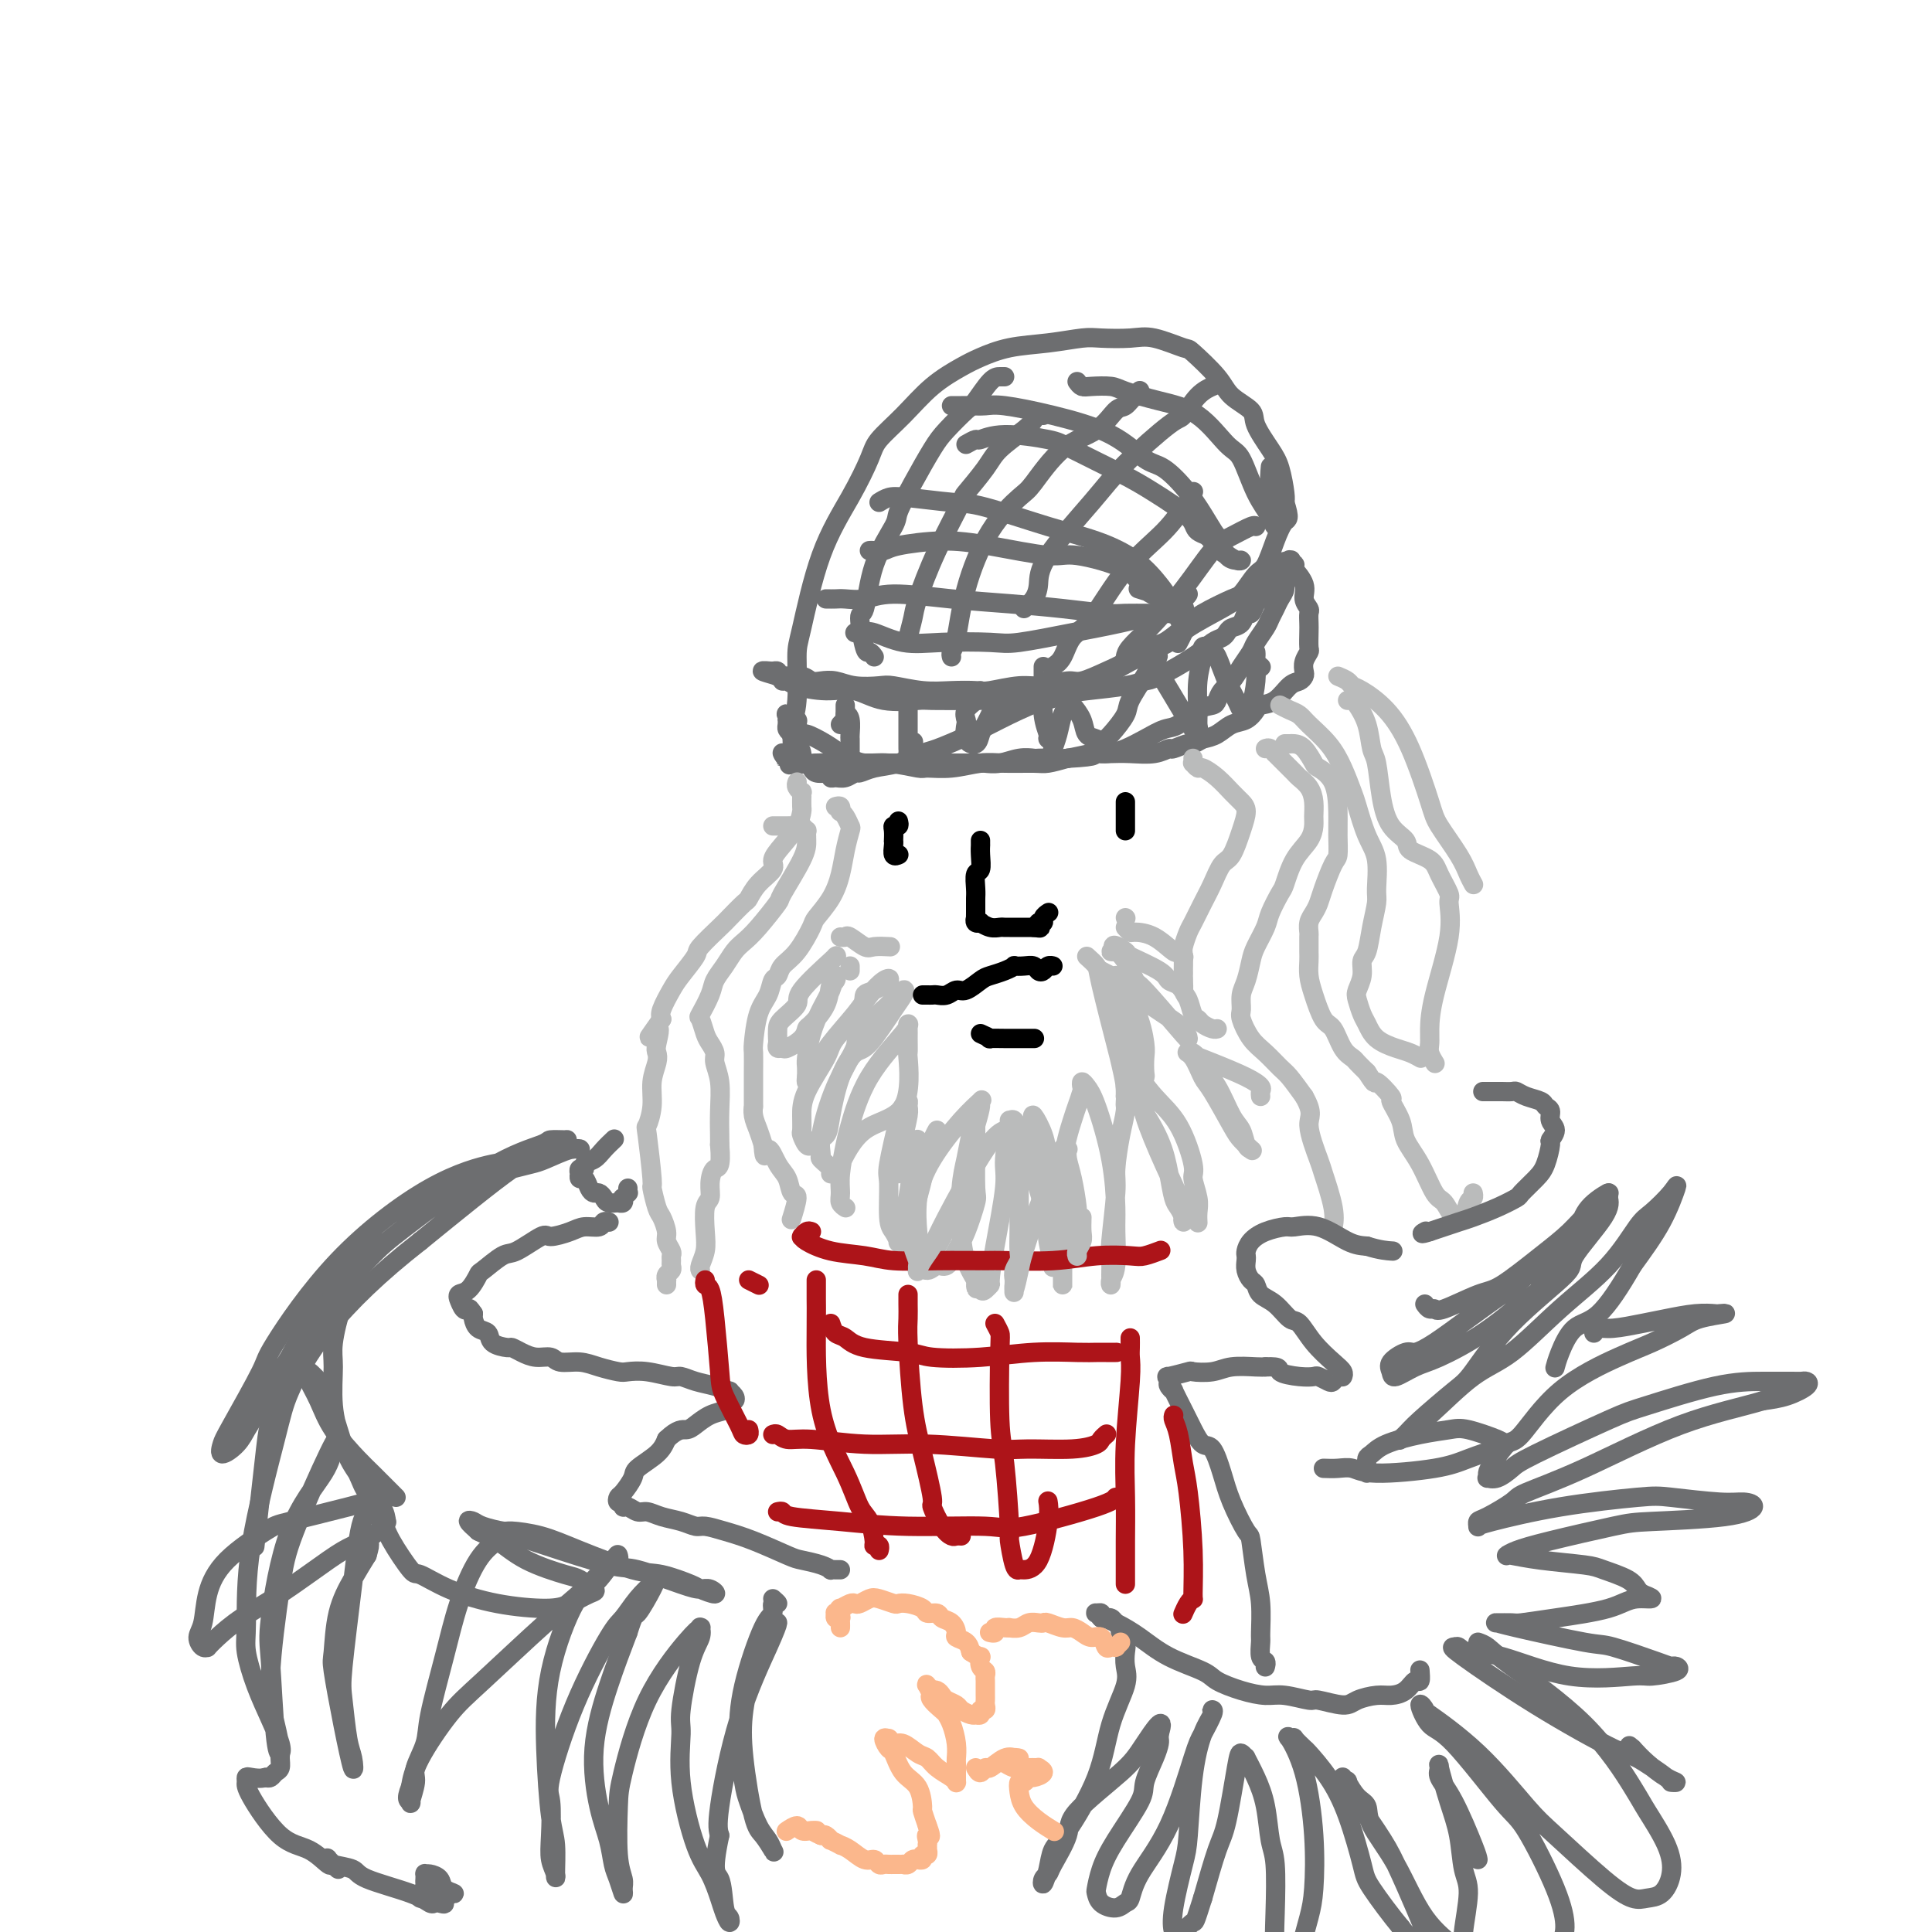 <svg viewBox='0 0 400 400' version='1.1' xmlns='http://www.w3.org/2000/svg' xmlns:xlink='http://www.w3.org/1999/xlink'><g fill='none' stroke='rgb(109,110,112)' stroke-width='4' stroke-linecap='round' stroke-linejoin='round'><path d='M164,155c0.031,-0.590 0.062,-1.180 0,-2c-0.062,-0.820 -0.217,-1.870 0,-3c0.217,-1.130 0.805,-2.340 1,-5c0.195,-2.660 -0.004,-6.771 0,-9c0.004,-2.229 0.211,-2.577 1,-6c0.789,-3.423 2.159,-9.922 4,-15c1.841,-5.078 4.153,-8.735 6,-12c1.847,-3.265 3.229,-6.139 4,-8c0.771,-1.861 0.932,-2.711 2,-4c1.068,-1.289 3.045,-3.018 5,-5c1.955,-1.982 3.889,-4.219 6,-6c2.111,-1.781 4.400,-3.108 6,-4c1.600,-0.892 2.512,-1.349 4,-2c1.488,-0.651 3.553,-1.494 6,-2c2.447,-0.506 5.278,-0.673 8,-1c2.722,-0.327 5.336,-0.812 7,-1c1.664,-0.188 2.378,-0.079 4,0c1.622,0.079 4.150,0.128 6,0c1.850,-0.128 3.021,-0.432 5,0c1.979,0.432 4.766,1.600 6,2c1.234,0.400 0.917,0.034 2,1c1.083,0.966 3.568,3.266 5,5c1.432,1.734 1.812,2.902 3,4c1.188,1.098 3.184,2.125 4,3c0.816,0.875 0.454,1.596 1,3c0.546,1.404 2.002,3.490 3,5c0.998,1.510 1.538,2.445 2,4c0.462,1.555 0.846,3.730 1,5c0.154,1.270 0.077,1.635 0,2'/><path d='M266,104c1.178,3.679 0.622,3.377 0,4c-0.622,0.623 -1.310,2.171 -2,4c-0.690,1.829 -1.382,3.939 -2,5c-0.618,1.061 -1.161,1.073 -2,2c-0.839,0.927 -1.973,2.768 -3,4c-1.027,1.232 -1.948,1.855 -4,3c-2.052,1.145 -5.235,2.811 -7,4c-1.765,1.189 -2.111,1.900 -4,3c-1.889,1.100 -5.321,2.590 -8,4c-2.679,1.410 -4.604,2.740 -7,4c-2.396,1.260 -5.261,2.450 -7,3c-1.739,0.550 -2.350,0.461 -4,1c-1.650,0.539 -4.337,1.706 -7,3c-2.663,1.294 -5.300,2.713 -8,4c-2.700,1.287 -5.462,2.440 -7,3c-1.538,0.560 -1.850,0.527 -3,1c-1.150,0.473 -3.137,1.451 -5,2c-1.863,0.549 -3.602,0.669 -5,1c-1.398,0.331 -2.455,0.874 -3,1c-0.545,0.126 -0.576,-0.166 -1,0c-0.424,0.166 -1.240,0.790 -2,1c-0.760,0.210 -1.464,0.004 -2,0c-0.536,-0.004 -0.903,0.192 -1,0c-0.097,-0.192 0.076,-0.774 0,-1c-0.076,-0.226 -0.403,-0.098 -1,0c-0.597,0.098 -1.466,0.164 -2,0c-0.534,-0.164 -0.734,-0.558 -1,-1c-0.266,-0.442 -0.597,-0.933 -1,-1c-0.403,-0.067 -0.878,0.290 -1,0c-0.122,-0.290 0.108,-1.226 0,-2c-0.108,-0.774 -0.554,-1.387 -1,-2'/><path d='M165,154c-0.574,-1.107 -0.010,-0.875 0,-1c0.010,-0.125 -0.533,-0.607 -1,-1c-0.467,-0.393 -0.857,-0.697 -1,-1c-0.143,-0.303 -0.041,-0.604 0,-1c0.041,-0.396 0.019,-0.887 0,-1c-0.019,-0.113 -0.034,0.154 0,0c0.034,-0.154 0.118,-0.727 0,-1c-0.118,-0.273 -0.438,-0.247 0,0c0.438,0.247 1.632,0.713 2,1c0.368,0.287 -0.092,0.395 0,1c0.092,0.605 0.734,1.706 1,2c0.266,0.294 0.156,-0.218 1,0c0.844,0.218 2.642,1.168 4,2c1.358,0.832 2.277,1.547 3,2c0.723,0.453 1.252,0.643 2,1c0.748,0.357 1.717,0.881 3,1c1.283,0.119 2.881,-0.168 5,0c2.119,0.168 4.759,0.791 6,1c1.241,0.209 1.081,0.003 2,0c0.919,-0.003 2.916,0.196 5,0c2.084,-0.196 4.255,-0.787 6,-1c1.745,-0.213 3.066,-0.047 5,0c1.934,0.047 4.482,-0.026 6,0c1.518,0.026 2.005,0.150 3,0c0.995,-0.150 2.497,-0.575 4,-1'/><path d='M221,157c7.499,-0.391 5.248,-0.868 5,-1c-0.248,-0.132 1.507,0.083 3,0c1.493,-0.083 2.724,-0.463 4,-1c1.276,-0.537 2.597,-1.229 4,-2c1.403,-0.771 2.887,-1.620 4,-2c1.113,-0.380 1.856,-0.290 3,-1c1.144,-0.710 2.691,-2.220 4,-3c1.309,-0.780 2.381,-0.831 3,-1c0.619,-0.169 0.786,-0.458 1,-1c0.214,-0.542 0.476,-1.337 1,-2c0.524,-0.663 1.310,-1.192 2,-2c0.690,-0.808 1.284,-1.893 2,-3c0.716,-1.107 1.554,-2.236 2,-3c0.446,-0.764 0.500,-1.163 1,-2c0.500,-0.837 1.444,-2.111 2,-3c0.556,-0.889 0.722,-1.393 1,-2c0.278,-0.607 0.667,-1.318 1,-2c0.333,-0.682 0.611,-1.336 1,-2c0.389,-0.664 0.889,-1.340 1,-2c0.111,-0.660 -0.166,-1.305 0,-2c0.166,-0.695 0.776,-1.440 1,-2c0.224,-0.560 0.063,-0.935 0,-1c-0.063,-0.065 -0.028,0.182 0,0c0.028,-0.182 0.049,-0.791 0,-1c-0.049,-0.209 -0.167,-0.018 0,0c0.167,0.018 0.619,-0.138 0,0c-0.619,0.138 -2.310,0.569 -4,1'/><path d='M263,117c-1.126,0.349 -1.942,1.720 -3,3c-1.058,1.280 -2.360,2.469 -3,3c-0.640,0.531 -0.620,0.402 -2,1c-1.380,0.598 -4.162,1.921 -6,3c-1.838,1.079 -2.734,1.912 -4,3c-1.266,1.088 -2.902,2.429 -4,3c-1.098,0.571 -1.657,0.373 -3,1c-1.343,0.627 -3.471,2.081 -5,3c-1.529,0.919 -2.458,1.303 -4,2c-1.542,0.697 -3.698,1.707 -5,2c-1.302,0.293 -1.750,-0.132 -3,0c-1.250,0.132 -3.302,0.820 -5,1c-1.698,0.180 -3.043,-0.147 -5,0c-1.957,0.147 -4.527,0.768 -6,1c-1.473,0.232 -1.848,0.076 -3,0c-1.152,-0.076 -3.081,-0.072 -5,0c-1.919,0.072 -3.829,0.212 -6,0c-2.171,-0.212 -4.602,-0.775 -6,-1c-1.398,-0.225 -1.764,-0.112 -3,0c-1.236,0.112 -3.341,0.222 -5,0c-1.659,-0.222 -2.873,-0.778 -4,-1c-1.127,-0.222 -2.168,-0.112 -3,0c-0.832,0.112 -1.455,0.226 -2,0c-0.545,-0.226 -1.012,-0.792 -2,-1c-0.988,-0.208 -2.498,-0.060 -3,0c-0.502,0.060 0.006,0.030 0,0c-0.006,-0.030 -0.524,-0.061 -1,0c-0.476,0.061 -0.911,0.212 -1,0c-0.089,-0.212 0.168,-0.788 0,-1c-0.168,-0.212 -0.762,-0.061 -1,0c-0.238,0.061 -0.119,0.030 0,0'/><path d='M160,139c-4.617,-0.456 -0.659,0.404 1,1c1.659,0.596 1.019,0.928 1,1c-0.019,0.072 0.581,-0.117 1,0c0.419,0.117 0.656,0.539 2,1c1.344,0.461 3.797,0.961 6,1c2.203,0.039 4.158,-0.382 6,0c1.842,0.382 3.572,1.566 6,2c2.428,0.434 5.555,0.117 7,0c1.445,-0.117 1.210,-0.034 3,0c1.790,0.034 5.605,0.020 8,0c2.395,-0.020 3.368,-0.047 6,0c2.632,0.047 6.922,0.167 9,0c2.078,-0.167 1.945,-0.619 3,-1c1.055,-0.381 3.296,-0.689 6,-1c2.704,-0.311 5.869,-0.626 8,-1c2.131,-0.374 3.229,-0.807 4,-1c0.771,-0.193 1.215,-0.146 3,-1c1.785,-0.854 4.911,-2.610 7,-4c2.089,-1.390 3.141,-2.412 4,-3c0.859,-0.588 1.526,-0.740 2,-1c0.474,-0.260 0.757,-0.628 1,-1c0.243,-0.372 0.446,-0.747 1,-1c0.554,-0.253 1.459,-0.382 2,-1c0.541,-0.618 0.719,-1.724 1,-2c0.281,-0.276 0.666,0.277 1,0c0.334,-0.277 0.617,-1.384 1,-2c0.383,-0.616 0.866,-0.743 1,-1c0.134,-0.257 -0.079,-0.646 0,-1c0.079,-0.354 0.451,-0.673 1,-1c0.549,-0.327 1.274,-0.664 2,-1'/><path d='M264,121c3.874,-3.123 1.560,-1.429 1,-1c-0.560,0.429 0.635,-0.407 1,-1c0.365,-0.593 -0.099,-0.944 0,-1c0.099,-0.056 0.762,0.181 1,0c0.238,-0.181 0.049,-0.782 0,-1c-0.049,-0.218 0.040,-0.054 0,0c-0.040,0.054 -0.209,-0.002 0,0c0.209,0.002 0.796,0.062 1,0c0.204,-0.062 0.026,-0.246 0,0c-0.026,0.246 0.102,0.920 0,1c-0.102,0.080 -0.434,-0.435 0,0c0.434,0.435 1.633,1.822 2,3c0.367,1.178 -0.098,2.149 0,3c0.098,0.851 0.758,1.584 1,2c0.242,0.416 0.066,0.516 0,1c-0.066,0.484 -0.021,1.351 0,2c0.021,0.649 0.020,1.081 0,2c-0.020,0.919 -0.057,2.326 0,3c0.057,0.674 0.209,0.615 0,1c-0.209,0.385 -0.779,1.214 -1,2c-0.221,0.786 -0.092,1.527 0,2c0.092,0.473 0.147,0.676 0,1c-0.147,0.324 -0.497,0.768 -1,1c-0.503,0.232 -1.159,0.251 -2,1c-0.841,0.749 -1.866,2.227 -3,3c-1.134,0.773 -2.376,0.841 -3,1c-0.624,0.159 -0.631,0.410 -1,1c-0.369,0.590 -1.099,1.519 -2,2c-0.901,0.481 -1.973,0.514 -3,1c-1.027,0.486 -2.008,1.425 -3,2c-0.992,0.575 -1.996,0.788 -3,1'/><path d='M249,153c-3.754,2.173 -2.639,1.104 -3,1c-0.361,-0.104 -2.197,0.757 -3,1c-0.803,0.243 -0.572,-0.131 -1,0c-0.428,0.131 -1.515,0.766 -3,1c-1.485,0.234 -3.367,0.066 -5,0c-1.633,-0.066 -3.017,-0.032 -4,0c-0.983,0.032 -1.567,0.061 -2,0c-0.433,-0.061 -0.716,-0.212 -2,0c-1.284,0.212 -3.567,0.788 -5,1c-1.433,0.212 -2.014,0.061 -3,0c-0.986,-0.061 -2.377,-0.030 -3,0c-0.623,0.030 -0.480,0.061 -1,0c-0.520,-0.061 -1.704,-0.212 -3,0c-1.296,0.212 -2.703,0.789 -4,1c-1.297,0.211 -2.482,0.057 -3,0c-0.518,-0.057 -0.368,-0.015 -1,0c-0.632,0.015 -2.045,0.004 -3,0c-0.955,-0.004 -1.453,-0.001 -2,0c-0.547,0.001 -1.145,0.000 -2,0c-0.855,-0.000 -1.968,-0.000 -3,0c-1.032,0.000 -1.984,0.000 -3,0c-1.016,-0.000 -2.095,-0.000 -3,0c-0.905,0.000 -1.637,0.000 -2,0c-0.363,-0.000 -0.358,-0.000 -1,0c-0.642,0.000 -1.930,0.000 -3,0c-1.070,-0.000 -1.921,-0.000 -3,0c-1.079,0.000 -2.386,0.000 -3,0c-0.614,-0.000 -0.536,-0.000 -1,0c-0.464,0.000 -1.471,0.000 -2,0c-0.529,-0.000 -0.580,-0.000 -1,0c-0.420,0.000 -1.210,0.000 -2,0'/><path d='M169,158c-12.266,0.757 -2.931,0.150 0,0c2.931,-0.150 -0.542,0.157 -2,0c-1.458,-0.157 -0.902,-0.778 -1,-1c-0.098,-0.222 -0.849,-0.045 -1,0c-0.151,0.045 0.299,-0.040 0,0c-0.299,0.040 -1.348,0.207 -2,0c-0.652,-0.207 -0.906,-0.786 -1,-1c-0.094,-0.214 -0.027,-0.061 0,0c0.027,0.061 0.013,0.031 0,0'/><path d='M174,150c0.423,-0.455 0.845,-0.911 1,-1c0.155,-0.089 0.041,0.188 0,0c-0.041,-0.188 -0.011,-0.840 0,-1c0.011,-0.160 0.003,0.173 0,0c-0.003,-0.173 -0.001,-0.850 0,-1c0.001,-0.150 0.000,0.229 0,0c-0.000,-0.229 -0.000,-1.065 0,-1c0.000,0.065 0.000,1.033 0,2'/><path d='M175,148c0.381,-0.252 0.834,0.117 1,1c0.166,0.883 0.044,2.279 0,3c-0.044,0.721 -0.012,0.768 0,1c0.012,0.232 0.003,0.650 0,1c-0.003,0.350 -0.001,0.633 0,1c0.001,0.367 0.000,0.819 0,1c-0.000,0.181 -0.000,0.090 0,0'/><path d='M188,147c0.000,0.184 0.000,0.367 0,1c-0.000,0.633 -0.000,1.714 0,2c0.000,0.286 0.000,-0.223 0,0c-0.000,0.223 -0.001,1.177 0,2c0.001,0.823 0.004,1.516 0,2c-0.004,0.484 -0.015,0.760 0,1c0.015,0.240 0.056,0.446 0,1c-0.056,0.554 -0.207,1.457 0,1c0.207,-0.457 0.774,-2.273 1,-3c0.226,-0.727 0.113,-0.363 0,0'/><path d='M203,143c-0.197,0.677 -0.394,1.354 -1,2c-0.606,0.646 -1.620,1.261 -2,2c-0.380,0.739 -0.127,1.604 0,2c0.127,0.396 0.128,0.325 0,1c-0.128,0.675 -0.384,2.096 0,3c0.384,0.904 1.410,1.289 2,1c0.590,-0.289 0.746,-1.253 1,-2c0.254,-0.747 0.607,-1.278 1,-2c0.393,-0.722 0.827,-1.635 1,-2c0.173,-0.365 0.087,-0.183 0,0'/><path d='M216,138c0.002,0.722 0.005,1.444 0,2c-0.005,0.556 -0.016,0.947 0,1c0.016,0.053 0.061,-0.232 0,1c-0.061,1.232 -0.227,3.982 0,6c0.227,2.018 0.849,3.303 1,4c0.151,0.697 -0.167,0.804 0,1c0.167,0.196 0.819,0.481 1,1c0.181,0.519 -0.109,1.274 0,1c0.109,-0.274 0.617,-1.576 1,-3c0.383,-1.424 0.640,-2.968 1,-4c0.360,-1.032 0.821,-1.550 1,-2c0.179,-0.450 0.074,-0.832 0,-1c-0.074,-0.168 -0.119,-0.123 0,0c0.119,0.123 0.400,0.324 1,1c0.600,0.676 1.519,1.828 2,3c0.481,1.172 0.526,2.362 1,3c0.474,0.638 1.378,0.722 2,1c0.622,0.278 0.963,0.751 1,1c0.037,0.249 -0.228,0.274 0,0c0.228,-0.274 0.950,-0.847 2,-2c1.050,-1.153 2.428,-2.886 3,-4c0.572,-1.114 0.339,-1.608 1,-3c0.661,-1.392 2.216,-3.683 3,-5c0.784,-1.317 0.795,-1.662 1,-2c0.205,-0.338 0.602,-0.669 1,-1'/><path d='M239,137c1.646,-2.527 0.262,-0.345 0,1c-0.262,1.345 0.599,1.852 1,2c0.401,0.148 0.341,-0.062 1,1c0.659,1.062 2.037,3.395 3,5c0.963,1.605 1.512,2.481 2,3c0.488,0.519 0.916,0.683 1,1c0.084,0.317 -0.175,0.789 0,1c0.175,0.211 0.783,0.161 1,0c0.217,-0.161 0.044,-0.435 0,-1c-0.044,-0.565 0.040,-1.423 0,-3c-0.040,-1.577 -0.204,-3.874 0,-6c0.204,-2.126 0.776,-4.083 1,-5c0.224,-0.917 0.101,-0.796 0,-1c-0.101,-0.204 -0.179,-0.733 0,-1c0.179,-0.267 0.615,-0.272 1,0c0.385,0.272 0.719,0.822 1,1c0.281,0.178 0.510,-0.015 1,1c0.490,1.015 1.241,3.240 2,5c0.759,1.760 1.527,3.057 2,4c0.473,0.943 0.652,1.534 1,2c0.348,0.466 0.864,0.808 1,1c0.136,0.192 -0.107,0.235 0,0c0.107,-0.235 0.565,-0.747 1,-2c0.435,-1.253 0.849,-3.247 1,-5c0.151,-1.753 0.039,-3.266 0,-4c-0.039,-0.734 -0.007,-0.690 0,-1c0.007,-0.310 -0.012,-0.972 0,-1c0.012,-0.028 0.055,0.580 0,1c-0.055,0.420 -0.207,0.651 0,1c0.207,0.349 0.773,0.814 1,1c0.227,0.186 0.113,0.093 0,0'/><path d='M181,136c-0.346,-0.490 -0.692,-0.981 -1,-1c-0.308,-0.019 -0.580,0.433 -1,-1c-0.420,-1.433 -0.990,-4.751 -1,-6c-0.010,-1.249 0.541,-0.428 1,-2c0.459,-1.572 0.826,-5.537 2,-9c1.174,-3.463 3.156,-6.424 4,-8c0.844,-1.576 0.552,-1.767 1,-3c0.448,-1.233 1.638,-3.507 3,-6c1.362,-2.493 2.896,-5.204 4,-7c1.104,-1.796 1.777,-2.677 3,-4c1.223,-1.323 2.997,-3.086 4,-4c1.003,-0.914 1.236,-0.977 2,-2c0.764,-1.023 2.061,-3.006 3,-4c0.939,-0.994 1.522,-0.998 2,-1c0.478,-0.002 0.851,-0.000 1,0c0.149,0.000 0.075,0.000 0,0'/><path d='M188,133c-0.105,-0.031 -0.209,-0.062 0,-1c0.209,-0.938 0.732,-2.783 1,-4c0.268,-1.217 0.281,-1.806 1,-4c0.719,-2.194 2.143,-5.993 4,-10c1.857,-4.007 4.147,-8.222 5,-10c0.853,-1.778 0.270,-1.120 1,-2c0.730,-0.880 2.773,-3.297 4,-5c1.227,-1.703 1.639,-2.691 3,-4c1.361,-1.309 3.671,-2.939 5,-4c1.329,-1.061 1.676,-1.552 2,-2c0.324,-0.448 0.626,-0.851 1,-1c0.374,-0.149 0.821,-0.042 1,0c0.179,0.042 0.089,0.021 0,0'/><path d='M197,136c-0.081,-0.303 -0.162,-0.607 0,-1c0.162,-0.393 0.568,-0.877 1,-3c0.432,-2.123 0.889,-5.885 2,-10c1.111,-4.115 2.877,-8.585 5,-12c2.123,-3.415 4.603,-5.777 6,-7c1.397,-1.223 1.711,-1.306 3,-3c1.289,-1.694 3.553,-4.998 6,-7c2.447,-2.002 5.076,-2.704 7,-4c1.924,-1.296 3.142,-3.188 4,-4c0.858,-0.812 1.354,-0.543 2,-1c0.646,-0.457 1.441,-1.638 2,-2c0.559,-0.362 0.881,0.095 1,0c0.119,-0.095 0.034,-0.741 0,-1c-0.034,-0.259 -0.017,-0.129 0,0'/><path d='M212,126c0.730,-0.611 1.460,-1.222 2,-2c0.540,-0.778 0.890,-1.722 1,-3c0.110,-1.278 -0.022,-2.889 2,-6c2.022,-3.111 6.196,-7.722 9,-11c2.804,-3.278 4.237,-5.222 7,-8c2.763,-2.778 6.856,-6.391 9,-8c2.144,-1.609 2.337,-1.215 3,-2c0.663,-0.785 1.794,-2.750 3,-4c1.206,-1.250 2.487,-1.786 3,-2c0.513,-0.214 0.256,-0.107 0,0'/><path d='M218,138c0.698,-0.447 1.397,-0.894 2,-2c0.603,-1.106 1.111,-2.871 2,-4c0.889,-1.129 2.160,-1.621 4,-4c1.840,-2.379 4.248,-6.645 7,-10c2.752,-3.355 5.848,-5.799 8,-8c2.152,-2.201 3.361,-4.159 4,-5c0.639,-0.841 0.707,-0.566 1,-1c0.293,-0.434 0.810,-1.578 1,-2c0.190,-0.422 0.054,-0.120 0,0c-0.054,0.120 -0.027,0.060 0,0'/><path d='M233,136c0.106,-0.525 0.212,-1.051 1,-2c0.788,-0.949 2.257,-2.323 3,-3c0.743,-0.677 0.759,-0.658 2,-2c1.241,-1.342 3.705,-4.044 6,-7c2.295,-2.956 4.419,-6.165 6,-8c1.581,-1.835 2.620,-2.296 4,-3c1.380,-0.704 3.102,-1.651 4,-2c0.898,-0.349 0.971,-0.100 1,0c0.029,0.100 0.015,0.050 0,0'/><path d='M177,131c0.333,-0.016 0.667,-0.032 1,0c0.333,0.032 0.666,0.113 1,0c0.334,-0.113 0.670,-0.421 2,0c1.330,0.421 3.654,1.571 6,2c2.346,0.429 4.714,0.137 8,0c3.286,-0.137 7.490,-0.121 10,0c2.510,0.121 3.325,0.346 6,0c2.675,-0.346 7.210,-1.262 11,-2c3.790,-0.738 6.833,-1.298 10,-2c3.167,-0.702 6.456,-1.547 8,-2c1.544,-0.453 1.342,-0.513 2,-1c0.658,-0.487 2.177,-1.400 3,-2c0.823,-0.600 0.949,-0.886 1,-1c0.051,-0.114 0.025,-0.057 0,0'/><path d='M171,124c0.712,0.010 1.424,0.020 2,0c0.576,-0.020 1.017,-0.069 2,0c0.983,0.069 2.510,0.256 4,0c1.490,-0.256 2.945,-0.955 6,-1c3.055,-0.045 7.712,0.562 12,1c4.288,0.438 8.208,0.706 12,1c3.792,0.294 7.458,0.614 11,1c3.542,0.386 6.961,0.836 9,1c2.039,0.164 2.697,0.040 4,0c1.303,-0.040 3.250,0.003 5,0c1.750,-0.003 3.304,-0.052 4,0c0.696,0.052 0.533,0.206 1,0c0.467,-0.206 1.562,-0.773 2,-1c0.438,-0.227 0.219,-0.113 0,0'/><path d='M180,114c0.229,-0.021 0.459,-0.043 1,0c0.541,0.043 1.395,0.149 2,0c0.605,-0.149 0.963,-0.554 3,-1c2.037,-0.446 5.754,-0.935 9,-1c3.246,-0.065 6.022,0.293 10,1c3.978,0.707 9.157,1.763 12,2c2.843,0.237 3.349,-0.344 6,0c2.651,0.344 7.446,1.612 10,3c2.554,1.388 2.868,2.894 4,4c1.132,1.106 3.082,1.810 4,2c0.918,0.190 0.806,-0.134 1,0c0.194,0.134 0.696,0.726 1,1c0.304,0.274 0.410,0.231 0,0c-0.410,-0.231 -1.337,-0.650 -2,-1c-0.663,-0.350 -1.063,-0.633 -2,-1c-0.937,-0.367 -2.411,-0.819 -3,-1c-0.589,-0.181 -0.295,-0.090 0,0'/><path d='M182,104c0.632,-0.393 1.264,-0.786 2,-1c0.736,-0.214 1.576,-0.249 4,0c2.424,0.249 6.433,0.781 9,1c2.567,0.219 3.692,0.124 7,1c3.308,0.876 8.797,2.722 13,4c4.203,1.278 7.119,1.988 10,3c2.881,1.012 5.728,2.327 8,4c2.272,1.673 3.969,3.704 5,5c1.031,1.296 1.397,1.857 2,3c0.603,1.143 1.443,2.867 2,4c0.557,1.133 0.830,1.675 1,2c0.170,0.325 0.238,0.434 0,1c-0.238,0.566 -0.782,1.590 -1,2c-0.218,0.410 -0.109,0.205 0,0'/><path d='M200,92c0.816,-0.459 1.633,-0.918 2,-1c0.367,-0.082 0.285,0.215 1,0c0.715,-0.215 2.228,-0.940 5,-1c2.772,-0.060 6.803,0.546 9,1c2.197,0.454 2.561,0.755 5,2c2.439,1.245 6.954,3.435 10,5c3.046,1.565 4.622,2.507 7,4c2.378,1.493 5.558,3.539 7,5c1.442,1.461 1.147,2.339 2,3c0.853,0.661 2.854,1.107 4,2c1.146,0.893 1.437,2.235 2,3c0.563,0.765 1.397,0.954 2,1c0.603,0.046 0.974,-0.051 1,0c0.026,0.051 -0.292,0.251 -1,0c-0.708,-0.251 -1.806,-0.952 -3,-2c-1.194,-1.048 -2.484,-2.442 -3,-3c-0.516,-0.558 -0.258,-0.279 0,0'/><path d='M197,84c0.693,0.003 1.386,0.006 2,0c0.614,-0.006 1.149,-0.019 2,0c0.851,0.019 2.020,0.072 3,0c0.980,-0.072 1.772,-0.268 4,0c2.228,0.268 5.890,0.999 10,2c4.110,1.001 8.666,2.270 12,4c3.334,1.730 5.446,3.921 7,5c1.554,1.079 2.550,1.048 4,2c1.450,0.952 3.354,2.889 5,5c1.646,2.111 3.033,4.398 4,6c0.967,1.602 1.512,2.520 2,3c0.488,0.480 0.918,0.524 1,1c0.082,0.476 -0.184,1.385 0,2c0.184,0.615 0.819,0.935 0,0c-0.819,-0.935 -3.091,-3.124 -4,-4c-0.909,-0.876 -0.454,-0.438 0,0'/><path d='M223,79c0.305,0.418 0.609,0.836 1,1c0.391,0.164 0.868,0.074 2,0c1.132,-0.074 2.919,-0.132 4,0c1.081,0.132 1.458,0.454 3,1c1.542,0.546 4.250,1.317 7,2c2.750,0.683 5.542,1.278 8,3c2.458,1.722 4.580,4.570 6,6c1.420,1.430 2.137,1.441 3,3c0.863,1.559 1.873,4.665 3,7c1.127,2.335 2.370,3.899 3,5c0.630,1.101 0.649,1.738 1,2c0.351,0.262 1.036,0.150 1,0c-0.036,-0.150 -0.794,-0.339 -1,-1c-0.206,-0.661 0.141,-1.796 0,-3c-0.141,-1.204 -0.769,-2.478 -1,-4c-0.231,-1.522 -0.066,-3.292 0,-4c0.066,-0.708 0.033,-0.354 0,0'/></g>
<g fill='none' stroke='rgb(186,187,187)' stroke-width='4' stroke-linecap='round' stroke-linejoin='round'><path d='M165,162c0.030,-0.080 0.061,-0.161 0,0c-0.061,0.161 -0.212,0.563 0,1c0.212,0.437 0.789,0.909 1,1c0.211,0.091 0.057,-0.198 0,0c-0.057,0.198 -0.017,0.884 0,1c0.017,0.116 0.009,-0.339 0,0c-0.009,0.339 -0.021,1.470 0,2c0.021,0.530 0.075,0.459 0,1c-0.075,0.541 -0.278,1.694 -1,3c-0.722,1.306 -1.962,2.764 -3,4c-1.038,1.236 -1.873,2.252 -2,3c-0.127,0.748 0.453,1.230 0,2c-0.453,0.770 -1.939,1.828 -3,3c-1.061,1.172 -1.697,2.458 -2,3c-0.303,0.542 -0.275,0.342 -1,1c-0.725,0.658 -2.204,2.175 -3,3c-0.796,0.825 -0.909,0.957 -2,2c-1.091,1.043 -3.161,2.997 -4,4c-0.839,1.003 -0.446,1.056 -1,2c-0.554,0.944 -2.056,2.779 -3,4c-0.944,1.221 -1.331,1.829 -2,3c-0.669,1.171 -1.620,2.906 -2,4c-0.380,1.094 -0.190,1.547 0,2'/><path d='M137,211c-4.559,6.486 -1.958,2.702 -1,2c0.958,-0.702 0.272,1.679 0,3c-0.272,1.321 -0.129,1.581 0,2c0.129,0.419 0.244,0.997 0,2c-0.244,1.003 -0.846,2.431 -1,4c-0.154,1.569 0.140,3.278 0,5c-0.140,1.722 -0.714,3.456 -1,4c-0.286,0.544 -0.284,-0.102 0,2c0.284,2.102 0.851,6.951 1,9c0.149,2.049 -0.119,1.297 0,2c0.119,0.703 0.624,2.861 1,4c0.376,1.139 0.623,1.261 1,2c0.377,0.739 0.886,2.096 1,3c0.114,0.904 -0.166,1.355 0,2c0.166,0.645 0.777,1.482 1,2c0.223,0.518 0.056,0.716 0,1c-0.056,0.284 -0.001,0.655 0,1c0.001,0.345 -0.052,0.666 0,1c0.052,0.334 0.210,0.682 0,1c-0.210,0.318 -0.788,0.607 -1,1c-0.212,0.393 -0.057,0.889 0,1c0.057,0.111 0.015,-0.162 0,0c-0.015,0.162 -0.004,0.761 0,1c0.004,0.239 0.002,0.120 0,0'/><path d='M160,171c0.447,-0.000 0.893,-0.000 1,0c0.107,0.000 -0.126,0.000 0,0c0.126,-0.000 0.611,-0.001 1,0c0.389,0.001 0.682,0.004 1,0c0.318,-0.004 0.659,-0.017 1,0c0.341,0.017 0.680,0.062 1,0c0.320,-0.062 0.622,-0.233 1,0c0.378,0.233 0.832,0.869 1,1c0.168,0.131 0.048,-0.242 0,0c-0.048,0.242 -0.025,1.100 0,2c0.025,0.900 0.053,1.841 -1,4c-1.053,2.159 -3.188,5.536 -4,7c-0.812,1.464 -0.300,1.014 -1,2c-0.700,0.986 -2.611,3.408 -4,5c-1.389,1.592 -2.255,2.353 -3,3c-0.745,0.647 -1.370,1.179 -2,2c-0.630,0.821 -1.266,1.930 -2,3c-0.734,1.070 -1.567,2.100 -2,3c-0.433,0.900 -0.467,1.669 -1,3c-0.533,1.331 -1.564,3.225 -2,4c-0.436,0.775 -0.275,0.433 0,1c0.275,0.567 0.666,2.043 1,3c0.334,0.957 0.611,1.395 1,2c0.389,0.605 0.889,1.377 1,2c0.111,0.623 -0.166,1.098 0,2c0.166,0.902 0.777,2.231 1,4c0.223,1.769 0.060,3.976 0,6c-0.060,2.024 -0.017,3.864 0,5c0.017,1.136 0.009,1.568 0,2'/><path d='M149,237c0.457,5.172 -0.400,4.603 -1,5c-0.600,0.397 -0.944,1.761 -1,3c-0.056,1.239 0.178,2.353 0,3c-0.178,0.647 -0.766,0.829 -1,2c-0.234,1.171 -0.115,3.333 0,5c0.115,1.667 0.227,2.839 0,4c-0.227,1.161 -0.792,2.313 -1,3c-0.208,0.687 -0.059,0.911 0,1c0.059,0.089 0.030,0.045 0,0'/><path d='M173,167c0.417,-0.117 0.833,-0.234 1,0c0.167,0.234 0.084,0.820 0,1c-0.084,0.180 -0.169,-0.046 0,0c0.169,0.046 0.593,0.363 1,1c0.407,0.637 0.798,1.593 1,2c0.202,0.407 0.215,0.263 0,1c-0.215,0.737 -0.658,2.355 -1,4c-0.342,1.645 -0.584,3.319 -1,5c-0.416,1.681 -1.008,3.370 -2,5c-0.992,1.630 -2.384,3.200 -3,4c-0.616,0.800 -0.455,0.829 -1,2c-0.545,1.171 -1.794,3.486 -3,5c-1.206,1.514 -2.368,2.229 -3,3c-0.632,0.771 -0.733,1.597 -1,2c-0.267,0.403 -0.698,0.382 -1,1c-0.302,0.618 -0.473,1.876 -1,3c-0.527,1.124 -1.409,2.113 -2,4c-0.591,1.887 -0.890,4.671 -1,6c-0.110,1.329 -0.029,1.202 0,2c0.029,0.798 0.007,2.520 0,4c-0.007,1.480 0.001,2.717 0,4c-0.001,1.283 -0.011,2.612 0,3c0.011,0.388 0.044,-0.164 0,0c-0.044,0.164 -0.166,1.044 0,2c0.166,0.956 0.619,1.987 1,3c0.381,1.013 0.691,2.006 1,3'/><path d='M158,237c0.289,4.257 0.513,1.399 1,1c0.487,-0.399 1.237,1.659 2,3c0.763,1.341 1.539,1.964 2,3c0.461,1.036 0.608,2.484 1,3c0.392,0.516 1.029,0.101 1,1c-0.029,0.899 -0.722,3.114 -1,4c-0.278,0.886 -0.139,0.443 0,0'/><path d='M247,157c0.027,0.456 0.055,0.912 0,1c-0.055,0.088 -0.191,-0.191 0,0c0.191,0.191 0.709,0.852 1,1c0.291,0.148 0.355,-0.218 1,0c0.645,0.218 1.869,1.021 3,2c1.131,0.979 2.168,2.133 3,3c0.832,0.867 1.461,1.448 2,2c0.539,0.552 0.990,1.074 1,2c0.010,0.926 -0.420,2.256 -1,4c-0.580,1.744 -1.311,3.903 -2,5c-0.689,1.097 -1.336,1.132 -2,2c-0.664,0.868 -1.344,2.568 -2,4c-0.656,1.432 -1.286,2.595 -2,4c-0.714,1.405 -1.512,3.053 -2,4c-0.488,0.947 -0.666,1.193 -1,2c-0.334,0.807 -0.822,2.174 -1,3c-0.178,0.826 -0.045,1.112 0,2c0.045,0.888 0.001,2.378 0,3c-0.001,0.622 0.041,0.376 0,1c-0.041,0.624 -0.167,2.117 0,3c0.167,0.883 0.626,1.154 1,2c0.374,0.846 0.664,2.265 1,3c0.336,0.735 0.717,0.785 1,1c0.283,0.215 0.468,0.594 1,1c0.532,0.406 1.413,0.840 2,1c0.587,0.160 0.882,0.046 1,0c0.118,-0.046 0.059,-0.023 0,0'/><path d='M262,155c0.297,-0.126 0.594,-0.251 1,0c0.406,0.251 0.920,0.879 1,1c0.080,0.121 -0.273,-0.264 0,0c0.273,0.264 1.173,1.175 2,2c0.827,0.825 1.580,1.562 2,2c0.420,0.438 0.505,0.578 1,1c0.495,0.422 1.399,1.127 2,2c0.601,0.873 0.898,1.915 1,3c0.102,1.085 0.010,2.214 0,3c-0.010,0.786 0.062,1.230 0,2c-0.062,0.770 -0.258,1.865 -1,3c-0.742,1.135 -2.029,2.308 -3,4c-0.971,1.692 -1.626,3.902 -2,5c-0.374,1.098 -0.467,1.083 -1,2c-0.533,0.917 -1.504,2.766 -2,4c-0.496,1.234 -0.515,1.852 -1,3c-0.485,1.148 -1.436,2.826 -2,4c-0.564,1.174 -0.741,1.846 -1,3c-0.259,1.154 -0.600,2.791 -1,4c-0.400,1.209 -0.859,1.989 -1,3c-0.141,1.011 0.035,2.253 0,3c-0.035,0.747 -0.281,1.000 0,2c0.281,1.000 1.089,2.749 2,4c0.911,1.251 1.925,2.005 3,3c1.075,0.995 2.213,2.229 3,3c0.787,0.771 1.225,1.077 2,2c0.775,0.923 1.888,2.461 3,4'/><path d='M270,227c2.124,3.742 0.933,4.096 1,6c0.067,1.904 1.391,5.358 2,7c0.609,1.642 0.503,1.471 1,3c0.497,1.529 1.595,4.758 2,7c0.405,2.242 0.116,3.498 0,4c-0.116,0.502 -0.058,0.251 0,0'/><path d='M266,154c0.354,0.007 0.709,0.014 1,0c0.291,-0.014 0.519,-0.050 1,0c0.481,0.050 1.215,0.186 2,1c0.785,0.814 1.622,2.306 2,3c0.378,0.694 0.298,0.589 1,1c0.702,0.411 2.186,1.339 3,3c0.814,1.661 0.957,4.055 1,6c0.043,1.945 -0.016,3.441 0,5c0.016,1.559 0.107,3.180 0,4c-0.107,0.820 -0.411,0.838 -1,2c-0.589,1.162 -1.464,3.467 -2,5c-0.536,1.533 -0.732,2.293 -1,3c-0.268,0.707 -0.608,1.362 -1,2c-0.392,0.638 -0.837,1.258 -1,2c-0.163,0.742 -0.044,1.605 0,2c0.044,0.395 0.014,0.323 0,1c-0.014,0.677 -0.012,2.104 0,3c0.012,0.896 0.034,1.259 0,2c-0.034,0.741 -0.123,1.858 0,3c0.123,1.142 0.456,2.309 1,4c0.544,1.691 1.297,3.905 2,5c0.703,1.095 1.357,1.070 2,2c0.643,0.930 1.275,2.816 2,4c0.725,1.184 1.541,1.665 2,2c0.459,0.335 0.560,0.524 1,1c0.440,0.476 1.220,1.238 2,2'/><path d='M283,222c2.119,3.367 1.417,1.786 2,2c0.583,0.214 2.452,2.224 3,3c0.548,0.776 -0.226,0.316 0,1c0.226,0.684 1.450,2.510 2,4c0.550,1.490 0.426,2.644 1,4c0.574,1.356 1.845,2.912 3,5c1.155,2.088 2.193,4.707 3,6c0.807,1.293 1.383,1.262 2,2c0.617,0.738 1.276,2.247 2,3c0.724,0.753 1.515,0.752 2,0c0.485,-0.752 0.666,-2.253 1,-3c0.334,-0.747 0.821,-0.740 1,-1c0.179,-0.260 0.051,-0.789 0,-1c-0.051,-0.211 -0.026,-0.106 0,0'/><path d='M265,146c0.652,0.346 1.305,0.692 2,1c0.695,0.308 1.433,0.579 2,1c0.567,0.421 0.963,0.991 2,2c1.037,1.009 2.714,2.457 4,4c1.286,1.543 2.180,3.179 3,5c0.820,1.821 1.564,3.825 2,5c0.436,1.175 0.562,1.520 1,3c0.438,1.480 1.186,4.095 2,6c0.814,1.905 1.694,3.098 2,5c0.306,1.902 0.040,4.511 0,6c-0.040,1.489 0.148,1.858 0,3c-0.148,1.142 -0.632,3.058 -1,5c-0.368,1.942 -0.621,3.908 -1,5c-0.379,1.092 -0.883,1.308 -1,2c-0.117,0.692 0.153,1.861 0,3c-0.153,1.139 -0.731,2.248 -1,3c-0.269,0.752 -0.231,1.147 0,2c0.231,0.853 0.656,2.165 1,3c0.344,0.835 0.607,1.194 1,2c0.393,0.806 0.915,2.058 2,3c1.085,0.942 2.734,1.572 4,2c1.266,0.428 2.148,0.654 3,1c0.852,0.346 1.672,0.813 2,1c0.328,0.187 0.164,0.093 0,0'/><path d='M279,145c0.364,-0.029 0.727,-0.058 1,0c0.273,0.058 0.454,0.205 1,1c0.546,0.795 1.457,2.240 2,4c0.543,1.760 0.717,3.837 1,5c0.283,1.163 0.675,1.414 1,3c0.325,1.586 0.584,4.507 1,7c0.416,2.493 0.989,4.556 2,6c1.011,1.444 2.461,2.268 3,3c0.539,0.732 0.168,1.373 1,2c0.832,0.627 2.867,1.242 4,2c1.133,0.758 1.365,1.660 2,3c0.635,1.340 1.673,3.118 2,4c0.327,0.882 -0.056,0.869 0,2c0.056,1.131 0.550,3.405 0,7c-0.550,3.595 -2.144,8.512 -3,12c-0.856,3.488 -0.975,5.548 -1,7c-0.025,1.452 0.045,2.296 0,3c-0.045,0.704 -0.204,1.266 0,2c0.204,0.734 0.773,1.638 1,2c0.227,0.362 0.114,0.181 0,0'/><path d='M277,140c0.761,0.319 1.522,0.638 2,1c0.478,0.362 0.674,0.768 1,1c0.326,0.232 0.781,0.289 2,1c1.219,0.711 3.202,2.076 5,4c1.798,1.924 3.413,4.406 5,8c1.587,3.594 3.147,8.301 4,11c0.853,2.699 0.999,3.389 2,5c1.001,1.611 2.856,4.143 4,6c1.144,1.857 1.577,3.038 2,4c0.423,0.962 0.835,1.703 1,2c0.165,0.297 0.082,0.148 0,0'/><path d='M173,198c0.249,-0.187 0.497,-0.374 -1,1c-1.497,1.374 -4.741,4.308 -6,6c-1.259,1.692 -0.533,2.141 -1,3c-0.467,0.859 -2.126,2.129 -3,3c-0.874,0.871 -0.963,1.343 -1,2c-0.037,0.657 -0.023,1.498 0,2c0.023,0.502 0.055,0.665 0,1c-0.055,0.335 -0.197,0.843 0,1c0.197,0.157 0.733,-0.036 1,0c0.267,0.036 0.264,0.300 1,0c0.736,-0.300 2.210,-1.163 3,-2c0.790,-0.837 0.895,-1.648 1,-2c0.105,-0.352 0.211,-0.244 1,-1c0.789,-0.756 2.262,-2.376 3,-4c0.738,-1.624 0.742,-3.251 1,-4c0.258,-0.749 0.770,-0.621 1,-1c0.230,-0.379 0.177,-1.265 0,-1c-0.177,0.265 -0.478,1.680 -1,3c-0.522,1.320 -1.264,2.543 -2,4c-0.736,1.457 -1.465,3.147 -2,5c-0.535,1.853 -0.875,3.868 -1,5c-0.125,1.132 -0.034,1.382 0,2c0.034,0.618 0.010,1.605 0,2c-0.010,0.395 -0.005,0.197 0,0'/><path d='M167,223c-0.431,2.706 0.990,-0.028 2,-2c1.010,-1.972 1.608,-3.182 3,-5c1.392,-1.818 3.579,-4.246 5,-6c1.421,-1.754 2.075,-2.836 3,-4c0.925,-1.164 2.119,-2.411 3,-3c0.881,-0.589 1.448,-0.520 1,0c-0.448,0.520 -1.910,1.490 -3,2c-1.090,0.510 -1.809,0.562 -2,1c-0.191,0.438 0.145,1.264 -1,3c-1.145,1.736 -3.771,4.381 -5,6c-1.229,1.619 -1.062,2.211 -2,4c-0.938,1.789 -2.980,4.774 -4,7c-1.020,2.226 -1.016,3.694 -1,5c0.016,1.306 0.045,2.452 0,3c-0.045,0.548 -0.163,0.499 0,1c0.163,0.501 0.606,1.551 1,2c0.394,0.449 0.737,0.295 1,0c0.263,-0.295 0.444,-0.731 1,-1c0.556,-0.269 1.487,-0.371 2,-1c0.513,-0.629 0.610,-1.786 1,-4c0.390,-2.214 1.074,-5.485 2,-8c0.926,-2.515 2.093,-4.273 3,-5c0.907,-0.727 1.555,-0.421 3,-2c1.445,-1.579 3.686,-5.042 5,-7c1.314,-1.958 1.700,-2.412 2,-3c0.300,-0.588 0.514,-1.311 0,-1c-0.514,0.311 -1.757,1.655 -3,3'/><path d='M184,208c-1.814,1.577 -4.850,4.521 -6,6c-1.150,1.479 -0.415,1.495 -1,3c-0.585,1.505 -2.489,4.501 -4,8c-1.511,3.499 -2.630,7.503 -3,10c-0.370,2.497 0.010,3.488 0,4c-0.010,0.512 -0.408,0.546 0,1c0.408,0.454 1.623,1.327 2,2c0.377,0.673 -0.084,1.146 0,1c0.084,-0.146 0.712,-0.910 1,-1c0.288,-0.090 0.235,0.494 1,-1c0.765,-1.494 2.349,-5.065 5,-7c2.651,-1.935 6.371,-2.234 8,-5c1.629,-2.766 1.168,-7.999 1,-10c-0.168,-2.001 -0.043,-0.770 0,-1c0.043,-0.230 0.003,-1.922 0,-3c-0.003,-1.078 0.031,-1.543 0,-2c-0.031,-0.457 -0.126,-0.905 0,-1c0.126,-0.095 0.475,0.161 -1,2c-1.475,1.839 -4.773,5.259 -7,9c-2.227,3.741 -3.382,7.804 -4,10c-0.618,2.196 -0.698,2.526 -1,4c-0.302,1.474 -0.827,4.094 -1,6c-0.173,1.906 0.006,3.099 0,4c-0.006,0.901 -0.198,1.510 0,2c0.198,0.490 0.784,0.863 1,1c0.216,0.137 0.062,0.039 0,0c-0.062,-0.039 -0.031,-0.020 0,0'/><path d='M186,243c0.454,-1.489 0.907,-2.978 1,-4c0.093,-1.022 -0.175,-1.577 0,-3c0.175,-1.423 0.791,-3.713 1,-5c0.209,-1.287 0.010,-1.571 0,-2c-0.010,-0.429 0.169,-1.004 0,-1c-0.169,0.004 -0.687,0.585 -1,1c-0.313,0.415 -0.421,0.663 -1,3c-0.579,2.337 -1.629,6.763 -2,9c-0.371,2.237 -0.062,2.285 0,4c0.062,1.715 -0.123,5.098 0,7c0.123,1.902 0.554,2.325 1,3c0.446,0.675 0.907,1.604 1,2c0.093,0.396 -0.183,0.260 0,0c0.183,-0.260 0.823,-0.645 1,-1c0.177,-0.355 -0.110,-0.679 0,-2c0.110,-1.321 0.618,-3.639 1,-6c0.382,-2.361 0.639,-4.764 1,-6c0.361,-1.236 0.826,-1.304 1,-2c0.174,-0.696 0.057,-2.020 0,-3c-0.057,-0.980 -0.053,-1.616 0,-1c0.053,0.616 0.157,2.482 0,4c-0.157,1.518 -0.575,2.686 -1,4c-0.425,1.314 -0.858,2.775 -1,5c-0.142,2.225 0.007,5.216 0,7c-0.007,1.784 -0.169,2.361 0,3c0.169,0.639 0.670,1.340 1,2c0.330,0.660 0.491,1.280 1,1c0.509,-0.280 1.368,-1.460 2,-2c0.632,-0.540 1.038,-0.440 2,-2c0.962,-1.560 2.481,-4.780 4,-8'/><path d='M198,250c1.586,-3.471 1.552,-6.148 2,-9c0.448,-2.852 1.378,-5.880 2,-8c0.622,-2.120 0.935,-3.333 1,-4c0.065,-0.667 -0.120,-0.790 0,-1c0.120,-0.210 0.543,-0.508 0,0c-0.543,0.508 -2.054,1.821 -4,4c-1.946,2.179 -4.327,5.224 -6,8c-1.673,2.776 -2.639,5.285 -3,8c-0.361,2.715 -0.119,5.637 0,7c0.119,1.363 0.115,1.166 0,2c-0.115,0.834 -0.340,2.698 0,4c0.340,1.302 1.245,2.042 2,2c0.755,-0.042 1.358,-0.866 2,-1c0.642,-0.134 1.321,0.423 2,0c0.679,-0.423 1.359,-1.825 2,-3c0.641,-1.175 1.244,-2.125 2,-4c0.756,-1.875 1.667,-4.677 2,-6c0.333,-1.323 0.089,-1.166 0,-3c-0.089,-1.834 -0.023,-5.657 0,-8c0.023,-2.343 0.003,-3.205 0,-4c-0.003,-0.795 0.010,-1.522 0,-2c-0.010,-0.478 -0.045,-0.705 0,-1c0.045,-0.295 0.169,-0.657 0,0c-0.169,0.657 -0.632,2.331 -1,4c-0.368,1.669 -0.643,3.331 -1,5c-0.357,1.669 -0.797,3.344 -1,6c-0.203,2.656 -0.170,6.292 0,9c0.170,2.708 0.477,4.488 1,6c0.523,1.512 1.261,2.756 2,4'/><path d='M202,265c0.415,3.110 -0.047,1.384 0,1c0.047,-0.384 0.603,0.575 1,1c0.397,0.425 0.636,0.315 1,0c0.364,-0.315 0.853,-0.835 1,-1c0.147,-0.165 -0.048,0.025 0,-1c0.048,-1.025 0.338,-3.265 1,-7c0.662,-3.735 1.697,-8.965 2,-12c0.303,-3.035 -0.127,-3.877 0,-6c0.127,-2.123 0.809,-5.529 1,-7c0.191,-1.471 -0.110,-1.007 0,-1c0.110,0.007 0.631,-0.442 1,0c0.369,0.442 0.586,1.776 1,3c0.414,1.224 1.025,2.337 2,5c0.975,2.663 2.314,6.874 3,10c0.686,3.126 0.720,5.166 1,7c0.280,1.834 0.808,3.463 1,4c0.192,0.537 0.048,-0.017 0,0c-0.048,0.017 -0.002,0.604 0,1c0.002,0.396 -0.041,0.601 0,0c0.041,-0.601 0.165,-2.009 0,-3c-0.165,-0.991 -0.619,-1.565 -1,-4c-0.381,-2.435 -0.690,-6.731 -1,-10c-0.310,-3.269 -0.621,-5.510 -1,-7c-0.379,-1.490 -0.827,-2.231 -1,-3c-0.173,-0.769 -0.072,-1.568 0,-2c0.072,-0.432 0.113,-0.496 0,-1c-0.113,-0.504 -0.381,-1.447 0,-1c0.381,0.447 1.411,2.285 2,4c0.589,1.715 0.735,3.308 1,5c0.265,1.692 0.647,3.483 1,6c0.353,2.517 0.676,5.758 1,9'/><path d='M219,255c1.000,5.128 1.000,6.449 1,7c-0.000,0.551 -0.000,0.331 0,1c0.000,0.669 0.001,2.225 0,3c-0.001,0.775 -0.002,0.767 0,0c0.002,-0.767 0.007,-2.292 0,-3c-0.007,-0.708 -0.027,-0.597 0,-2c0.027,-1.403 0.102,-4.320 0,-8c-0.102,-3.680 -0.381,-8.123 0,-12c0.381,-3.877 1.422,-7.187 2,-9c0.578,-1.813 0.693,-2.130 1,-3c0.307,-0.870 0.805,-2.293 1,-3c0.195,-0.707 0.087,-0.697 0,-1c-0.087,-0.303 -0.153,-0.920 0,-1c0.153,-0.080 0.524,0.376 1,1c0.476,0.624 1.057,1.417 2,4c0.943,2.583 2.249,6.957 3,11c0.751,4.043 0.947,7.754 1,10c0.053,2.246 -0.039,3.028 0,5c0.039,1.972 0.207,5.135 0,7c-0.207,1.865 -0.789,2.431 -1,3c-0.211,0.569 -0.053,1.141 0,1c0.053,-0.141 -0.001,-0.996 0,-2c0.001,-1.004 0.056,-2.158 0,-3c-0.056,-0.842 -0.221,-1.372 0,-4c0.221,-2.628 0.830,-7.353 1,-10c0.170,-2.647 -0.098,-3.216 0,-5c0.098,-1.784 0.562,-4.785 1,-7c0.438,-2.215 0.849,-3.645 1,-5c0.151,-1.355 0.041,-2.634 0,-3c-0.041,-0.366 -0.012,0.181 0,0c0.012,-0.181 0.006,-1.091 0,-2'/><path d='M233,225c0.421,-6.301 -0.028,-2.052 0,0c0.028,2.052 0.532,1.908 1,2c0.468,0.092 0.899,0.419 2,2c1.101,1.581 2.873,4.416 4,7c1.127,2.584 1.609,4.918 2,7c0.391,2.082 0.693,3.913 1,5c0.307,1.087 0.621,1.429 1,2c0.379,0.571 0.822,1.372 1,2c0.178,0.628 0.090,1.085 0,1c-0.090,-0.085 -0.181,-0.712 0,-1c0.181,-0.288 0.633,-0.238 0,-2c-0.633,-1.762 -2.351,-5.335 -4,-9c-1.649,-3.665 -3.229,-7.420 -4,-10c-0.771,-2.580 -0.732,-3.983 -1,-5c-0.268,-1.017 -0.845,-1.648 -1,-2c-0.155,-0.352 0.110,-0.424 0,-1c-0.110,-0.576 -0.594,-1.657 0,-1c0.594,0.657 2.268,3.050 4,5c1.732,1.950 3.522,3.456 5,6c1.478,2.544 2.645,6.125 3,8c0.355,1.875 -0.101,2.044 0,3c0.101,0.956 0.759,2.700 1,4c0.241,1.300 0.065,2.158 0,3c-0.065,0.842 -0.019,1.669 0,2c0.019,0.331 0.009,0.165 0,0'/><path d='M247,218c0.380,0.274 0.760,0.547 1,1c0.240,0.453 0.340,1.084 1,2c0.660,0.916 1.879,2.115 3,4c1.121,1.885 2.144,4.454 3,6c0.856,1.546 1.543,2.068 2,3c0.457,0.932 0.683,2.273 1,3c0.317,0.727 0.727,0.840 1,1c0.273,0.160 0.411,0.369 0,0c-0.411,-0.369 -1.370,-1.314 -2,-2c-0.630,-0.686 -0.933,-1.113 -2,-3c-1.067,-1.887 -2.900,-5.233 -4,-7c-1.100,-1.767 -1.466,-1.956 -2,-3c-0.534,-1.044 -1.235,-2.942 -2,-4c-0.765,-1.058 -1.592,-1.276 -1,-1c0.592,0.276 2.603,1.044 5,2c2.397,0.956 5.178,2.099 7,3c1.822,0.901 2.684,1.561 3,2c0.316,0.439 0.085,0.657 0,1c-0.085,0.343 -0.024,0.812 0,1c0.024,0.188 0.012,0.094 0,0'/><path d='M231,211c0.733,0.733 1.467,1.467 2,2c0.533,0.533 0.867,0.867 1,1c0.133,0.133 0.067,0.067 0,0'/><path d='M225,198c0.817,0.733 1.634,1.466 2,2c0.366,0.534 0.280,0.867 1,4c0.720,3.133 2.245,9.064 3,12c0.755,2.936 0.738,2.878 1,4c0.262,1.122 0.802,3.424 1,5c0.198,1.576 0.053,2.424 0,3c-0.053,0.576 -0.015,0.879 0,1c0.015,0.121 0.008,0.061 0,0'/><path d='M228,201c0.837,0.439 1.674,0.879 2,1c0.326,0.121 0.140,-0.076 1,1c0.860,1.076 2.767,3.427 4,6c1.233,2.573 1.791,5.369 2,7c0.209,1.631 0.067,2.096 0,3c-0.067,0.904 -0.060,2.247 0,3c0.060,0.753 0.172,0.917 0,1c-0.172,0.083 -0.628,0.086 -1,0c-0.372,-0.086 -0.660,-0.260 -1,-1c-0.340,-0.740 -0.734,-2.046 -1,-4c-0.266,-1.954 -0.406,-4.555 -1,-7c-0.594,-2.445 -1.643,-4.734 -2,-6c-0.357,-1.266 -0.023,-1.511 0,-2c0.023,-0.489 -0.267,-1.224 0,-1c0.267,0.224 1.090,1.405 3,3c1.910,1.595 4.907,3.603 7,5c2.093,1.397 3.280,2.182 4,3c0.720,0.818 0.972,1.670 1,2c0.028,0.330 -0.167,0.137 -2,-2c-1.833,-2.137 -5.305,-6.219 -7,-8c-1.695,-1.781 -1.614,-1.262 -2,-2c-0.386,-0.738 -1.237,-2.734 -2,-4c-0.763,-1.266 -1.436,-1.802 -2,-2c-0.564,-0.198 -1.018,-0.056 -1,0c0.018,0.056 0.509,0.028 1,0'/><path d='M231,197c-1.683,-2.495 1.111,-0.733 2,0c0.889,0.733 -0.126,0.437 1,1c1.126,0.563 4.393,1.986 6,3c1.607,1.014 1.555,1.620 2,2c0.445,0.380 1.387,0.535 2,1c0.613,0.465 0.896,1.241 1,1c0.104,-0.241 0.030,-1.497 0,-2c-0.030,-0.503 -0.015,-0.251 0,0'/><path d='M233,192c0.400,0.428 0.800,0.856 1,1c0.200,0.144 0.201,0.004 1,0c0.799,-0.004 2.396,0.129 4,1c1.604,0.871 3.213,2.481 4,3c0.787,0.519 0.750,-0.053 1,0c0.250,0.053 0.786,0.729 1,1c0.214,0.271 0.107,0.135 0,0'/><path d='M233,190c0.000,0.000 0.100,0.100 0.1,0.1'/><path d='M176,201c0.000,-0.417 0.000,-0.833 0,-1c0.000,-0.167 0.000,-0.083 0,0'/><path d='M174,194c0.391,0.061 0.781,0.121 1,0c0.219,-0.121 0.266,-0.425 1,0c0.734,0.425 2.156,1.578 3,2c0.844,0.422 1.112,0.114 2,0c0.888,-0.114 2.397,-0.032 3,0c0.603,0.032 0.302,0.016 0,0'/></g>
<g fill='none' stroke='rgb(0,0,0)' stroke-width='4' stroke-linecap='round' stroke-linejoin='round'><path d='M186,170c0.113,0.436 0.226,0.873 0,1c-0.226,0.127 -0.792,-0.055 -1,0c-0.208,0.055 -0.057,0.348 0,1c0.057,0.652 0.019,1.663 0,2c-0.019,0.337 -0.019,-0.001 0,0c0.019,0.001 0.058,0.340 0,1c-0.058,0.660 -0.211,1.641 0,2c0.211,0.359 0.788,0.097 1,0c0.212,-0.097 0.061,-0.028 0,0c-0.061,0.028 -0.030,0.014 0,0'/><path d='M233,166c0.000,0.326 0.000,0.651 0,1c0.000,0.349 -0.000,0.720 0,1c0.000,0.280 0.000,0.467 0,1c-0.000,0.533 -0.000,1.411 0,2c0.000,0.589 0.000,0.889 0,1c-0.000,0.111 -0.000,0.032 0,0c0.000,-0.032 0.000,-0.016 0,0'/><path d='M191,206c0.327,-0.002 0.654,-0.005 1,0c0.346,0.005 0.710,0.017 1,0c0.290,-0.017 0.504,-0.064 1,0c0.496,0.064 1.273,0.238 2,0c0.727,-0.238 1.405,-0.890 2,-1c0.595,-0.110 1.106,0.321 2,0c0.894,-0.321 2.171,-1.392 3,-2c0.829,-0.608 1.209,-0.751 2,-1c0.791,-0.249 1.995,-0.604 3,-1c1.005,-0.396 1.813,-0.835 2,-1c0.187,-0.165 -0.248,-0.057 0,0c0.248,0.057 1.180,0.064 2,0c0.820,-0.064 1.530,-0.199 2,0c0.470,0.199 0.701,0.733 1,1c0.299,0.267 0.668,0.267 1,0c0.332,-0.267 0.628,-0.803 1,-1c0.372,-0.197 0.821,-0.056 1,0c0.179,0.056 0.090,0.028 0,0'/><path d='M203,214c0.923,0.423 1.847,0.845 2,1c0.153,0.155 -0.463,0.041 0,0c0.463,-0.041 2.005,-0.011 3,0c0.995,0.011 1.442,0.003 2,0c0.558,-0.003 1.227,-0.001 2,0c0.773,0.001 1.649,0.000 2,0c0.351,-0.000 0.175,-0.000 0,0'/><path d='M203,174c-0.002,0.460 -0.004,0.919 0,1c0.004,0.081 0.015,-0.217 0,0c-0.015,0.217 -0.057,0.951 0,2c0.057,1.049 0.211,2.415 0,3c-0.211,0.585 -0.789,0.391 -1,1c-0.211,0.609 -0.057,2.023 0,3c0.057,0.977 0.015,1.518 0,2c-0.015,0.482 -0.004,0.904 0,1c0.004,0.096 0.001,-0.133 0,0c-0.001,0.133 -0.002,0.628 0,1c0.002,0.372 0.005,0.622 0,1c-0.005,0.378 -0.017,0.885 0,1c0.017,0.115 0.063,-0.162 0,0c-0.063,0.162 -0.234,0.761 0,1c0.234,0.239 0.875,0.117 1,0c0.125,-0.117 -0.265,-0.227 0,0c0.265,0.227 1.184,0.793 2,1c0.816,0.207 1.528,0.055 2,0c0.472,-0.055 0.704,-0.015 1,0c0.296,0.015 0.657,0.004 1,0c0.343,-0.004 0.669,-0.001 1,0c0.331,0.001 0.666,0.000 1,0c0.334,-0.000 0.667,-0.000 1,0c0.333,0.000 0.667,0.000 1,0c0.333,-0.000 0.667,-0.000 1,0'/><path d='M214,192c2.078,0.292 1.274,0.023 1,0c-0.274,-0.023 -0.017,0.200 0,0c0.017,-0.200 -0.205,-0.824 0,-1c0.205,-0.176 0.839,0.097 1,0c0.161,-0.097 -0.149,-0.565 0,-1c0.149,-0.435 0.757,-0.839 1,-1c0.243,-0.161 0.122,-0.081 0,0'/></g>
<g fill='none' stroke='rgb(109,110,112)' stroke-width='4' stroke-linecap='round' stroke-linejoin='round'><path d='M174,325c-0.455,-0.002 -0.910,-0.003 -1,0c-0.090,0.003 0.187,0.012 0,0c-0.187,-0.012 -0.836,-0.043 -1,0c-0.164,0.043 0.159,0.160 0,0c-0.159,-0.160 -0.800,-0.595 -2,-1c-1.200,-0.405 -2.958,-0.778 -4,-1c-1.042,-0.222 -1.367,-0.293 -3,-1c-1.633,-0.707 -4.575,-2.049 -7,-3c-2.425,-0.951 -4.333,-1.511 -6,-2c-1.667,-0.489 -3.094,-0.906 -4,-1c-0.906,-0.094 -1.292,0.133 -2,0c-0.708,-0.133 -1.737,-0.628 -3,-1c-1.263,-0.372 -2.759,-0.620 -4,-1c-1.241,-0.380 -2.226,-0.890 -3,-1c-0.774,-0.110 -1.335,0.182 -2,0c-0.665,-0.182 -1.432,-0.837 -2,-1c-0.568,-0.163 -0.935,0.165 -1,0c-0.065,-0.165 0.172,-0.825 0,-1c-0.172,-0.175 -0.754,0.134 -1,0c-0.246,-0.134 -0.158,-0.710 0,-1c0.158,-0.290 0.385,-0.293 1,-1c0.615,-0.707 1.618,-2.117 2,-3c0.382,-0.883 0.141,-1.238 1,-2c0.859,-0.762 2.817,-1.932 4,-3c1.183,-1.068 1.592,-2.034 2,-3'/><path d='M138,298c2.369,-2.278 3.290,-1.972 4,-2c0.710,-0.028 1.209,-0.390 2,-1c0.791,-0.610 1.876,-1.469 3,-2c1.124,-0.531 2.288,-0.733 3,-1c0.712,-0.267 0.971,-0.597 1,-1c0.029,-0.403 -0.172,-0.878 0,-1c0.172,-0.122 0.718,0.108 1,0c0.282,-0.108 0.302,-0.553 0,-1c-0.302,-0.447 -0.925,-0.894 -1,-1c-0.075,-0.106 0.397,0.130 0,0c-0.397,-0.130 -1.663,-0.627 -3,-1c-1.337,-0.373 -2.747,-0.622 -4,-1c-1.253,-0.378 -2.350,-0.885 -3,-1c-0.650,-0.115 -0.851,0.163 -2,0c-1.149,-0.163 -3.244,-0.766 -5,-1c-1.756,-0.234 -3.174,-0.100 -4,0c-0.826,0.100 -1.060,0.166 -2,0c-0.940,-0.166 -2.586,-0.566 -4,-1c-1.414,-0.434 -2.595,-0.904 -4,-1c-1.405,-0.096 -3.035,0.181 -4,0c-0.965,-0.181 -1.265,-0.818 -2,-1c-0.735,-0.182 -1.907,0.093 -3,0c-1.093,-0.093 -2.109,-0.554 -3,-1c-0.891,-0.446 -1.657,-0.878 -2,-1c-0.343,-0.122 -0.264,0.066 -1,0c-0.736,-0.066 -2.288,-0.385 -3,-1c-0.712,-0.615 -0.582,-1.526 -1,-2c-0.418,-0.474 -1.382,-0.512 -2,-1c-0.618,-0.488 -0.891,-1.425 -1,-2c-0.109,-0.575 -0.055,-0.787 0,-1'/><path d='M98,272c-0.801,-1.188 -0.805,-1.159 -1,-1c-0.195,0.159 -0.583,0.448 -1,0c-0.417,-0.448 -0.865,-1.634 -1,-2c-0.135,-0.366 0.041,0.087 0,0c-0.041,-0.087 -0.299,-0.714 0,-1c0.299,-0.286 1.155,-0.231 2,-1c0.845,-0.769 1.680,-2.361 2,-3c0.320,-0.639 0.125,-0.324 1,-1c0.875,-0.676 2.822,-2.341 4,-3c1.178,-0.659 1.588,-0.310 3,-1c1.412,-0.690 3.825,-2.418 5,-3c1.175,-0.582 1.113,-0.016 2,0c0.887,0.016 2.725,-0.518 4,-1c1.275,-0.482 1.988,-0.914 3,-1c1.012,-0.086 2.324,0.173 3,0c0.676,-0.173 0.717,-0.778 1,-1c0.283,-0.222 0.807,-0.060 1,0c0.193,0.060 0.055,0.017 0,0c-0.055,-0.017 -0.028,-0.009 0,0'/><path d='M262,345c-0.030,0.106 -0.061,0.212 0,0c0.061,-0.212 0.213,-0.741 0,-1c-0.213,-0.259 -0.792,-0.250 -1,-1c-0.208,-0.750 -0.045,-2.261 0,-3c0.045,-0.739 -0.028,-0.705 0,-2c0.028,-1.295 0.155,-3.920 0,-6c-0.155,-2.080 -0.594,-3.615 -1,-6c-0.406,-2.385 -0.780,-5.620 -1,-7c-0.220,-1.380 -0.285,-0.903 -1,-2c-0.715,-1.097 -2.078,-3.766 -3,-6c-0.922,-2.234 -1.401,-4.031 -2,-6c-0.599,-1.969 -1.317,-4.108 -2,-5c-0.683,-0.892 -1.331,-0.536 -2,-1c-0.669,-0.464 -1.360,-1.749 -2,-3c-0.640,-1.251 -1.230,-2.467 -2,-4c-0.770,-1.533 -1.722,-3.381 -2,-4c-0.278,-0.619 0.118,-0.007 0,0c-0.118,0.007 -0.749,-0.590 -1,-1c-0.251,-0.410 -0.123,-0.632 0,-1c0.123,-0.368 0.241,-0.882 0,-1c-0.241,-0.118 -0.843,0.161 0,0c0.843,-0.161 3.129,-0.761 4,-1c0.871,-0.239 0.327,-0.117 1,0c0.673,0.117 2.562,0.227 4,0c1.438,-0.227 2.426,-0.792 4,-1c1.574,-0.208 3.736,-0.059 5,0c1.264,0.059 1.632,0.030 2,0'/><path d='M262,283c3.577,-0.143 2.520,0.501 3,1c0.480,0.499 2.496,0.853 4,1c1.504,0.147 2.497,0.088 3,0c0.503,-0.088 0.517,-0.206 1,0c0.483,0.206 1.436,0.734 2,1c0.564,0.266 0.739,0.268 1,0c0.261,-0.268 0.607,-0.806 1,-1c0.393,-0.194 0.833,-0.042 1,0c0.167,0.042 0.060,-0.024 0,0c-0.060,0.024 -0.075,0.139 0,0c0.075,-0.139 0.239,-0.532 0,-1c-0.239,-0.468 -0.882,-1.011 -2,-2c-1.118,-0.989 -2.713,-2.425 -4,-4c-1.287,-1.575 -2.267,-3.291 -3,-4c-0.733,-0.709 -1.218,-0.413 -2,-1c-0.782,-0.587 -1.859,-2.058 -3,-3c-1.141,-0.942 -2.344,-1.355 -3,-2c-0.656,-0.645 -0.764,-1.521 -1,-2c-0.236,-0.479 -0.600,-0.561 -1,-1c-0.400,-0.439 -0.838,-1.234 -1,-2c-0.162,-0.766 -0.050,-1.504 0,-2c0.050,-0.496 0.038,-0.750 0,-1c-0.038,-0.250 -0.101,-0.497 0,-1c0.101,-0.503 0.366,-1.262 1,-2c0.634,-0.738 1.635,-1.455 3,-2c1.365,-0.545 3.092,-0.917 4,-1c0.908,-0.083 0.996,0.122 2,0c1.004,-0.122 2.924,-0.571 5,0c2.076,0.571 4.307,2.163 6,3c1.693,0.837 2.846,0.918 4,1'/><path d='M283,258c2.667,0.844 4.333,0.956 5,1c0.667,0.044 0.333,0.022 0,0'/><path d='M130,246c-0.030,0.455 -0.060,0.910 0,1c0.060,0.090 0.208,-0.186 0,0c-0.208,0.186 -0.774,0.835 -1,1c-0.226,0.165 -0.111,-0.152 0,0c0.111,0.152 0.219,0.774 0,1c-0.219,0.226 -0.766,0.058 -1,0c-0.234,-0.058 -0.157,-0.005 0,0c0.157,0.005 0.393,-0.037 0,0c-0.393,0.037 -1.415,0.152 -2,0c-0.585,-0.152 -0.734,-0.570 -1,-1c-0.266,-0.430 -0.649,-0.870 -1,-1c-0.351,-0.130 -0.668,0.052 -1,0c-0.332,-0.052 -0.677,-0.339 -1,-1c-0.323,-0.661 -0.624,-1.698 -1,-2c-0.376,-0.302 -0.829,0.130 -1,0c-0.171,-0.130 -0.062,-0.823 0,-1c0.062,-0.177 0.075,0.160 0,0c-0.075,-0.160 -0.239,-0.819 0,-1c0.239,-0.181 0.880,0.116 1,0c0.120,-0.116 -0.283,-0.644 0,-1c0.283,-0.356 1.251,-0.539 2,-1c0.749,-0.461 1.279,-1.201 2,-2c0.721,-0.799 1.635,-1.657 2,-2c0.365,-0.343 0.183,-0.172 0,0'/><path d='M307,226c0.455,0.000 0.910,0.000 1,0c0.090,-0.000 -0.184,-0.000 0,0c0.184,0.000 0.827,0.000 1,0c0.173,-0.000 -0.123,-0.001 0,0c0.123,0.001 0.665,0.003 1,0c0.335,-0.003 0.465,-0.012 1,0c0.535,0.012 1.477,0.045 2,0c0.523,-0.045 0.628,-0.168 1,0c0.372,0.168 1.013,0.625 2,1c0.987,0.375 2.322,0.666 3,1c0.678,0.334 0.700,0.710 1,1c0.300,0.290 0.880,0.495 1,1c0.120,0.505 -0.219,1.311 0,2c0.219,0.689 0.996,1.261 1,2c0.004,0.739 -0.767,1.645 -1,2c-0.233,0.355 0.070,0.160 0,1c-0.070,0.840 -0.513,2.714 -1,4c-0.487,1.286 -1.020,1.984 -2,3c-0.980,1.016 -2.409,2.352 -3,3c-0.591,0.648 -0.343,0.610 -1,1c-0.657,0.390 -2.217,1.208 -4,2c-1.783,0.792 -3.788,1.560 -5,2c-1.212,0.440 -1.632,0.554 -3,1c-1.368,0.446 -3.684,1.223 -6,2'/><path d='M296,255c-2.400,0.778 -1.400,0.222 -1,0c0.400,-0.222 0.200,-0.111 0,0'/><path d='M295,270c0.320,0.446 0.640,0.891 1,1c0.360,0.109 0.759,-0.119 1,0c0.241,0.119 0.325,0.585 2,0c1.675,-0.585 4.942,-2.220 7,-3c2.058,-0.780 2.908,-0.704 5,-2c2.092,-1.296 5.426,-3.963 8,-6c2.574,-2.037 4.386,-3.444 6,-5c1.614,-1.556 3.028,-3.260 4,-4c0.972,-0.740 1.501,-0.516 2,-1c0.499,-0.484 0.968,-1.674 1,-2c0.032,-0.326 -0.373,0.214 0,0c0.373,-0.214 1.522,-1.182 1,-1c-0.522,0.182 -2.716,1.513 -4,3c-1.284,1.487 -1.657,3.131 -2,4c-0.343,0.869 -0.657,0.964 -3,3c-2.343,2.036 -6.715,6.014 -9,8c-2.285,1.986 -2.484,1.981 -4,3c-1.516,1.019 -4.351,3.064 -7,5c-2.649,1.936 -5.113,3.765 -7,5c-1.887,1.235 -3.199,1.878 -4,2c-0.801,0.122 -1.092,-0.275 -2,0c-0.908,0.275 -2.431,1.222 -3,2c-0.569,0.778 -0.182,1.386 0,2c0.182,0.614 0.159,1.234 1,1c0.841,-0.234 2.545,-1.320 4,-2c1.455,-0.680 2.661,-0.952 5,-2c2.339,-1.048 5.811,-2.871 9,-5c3.189,-2.129 6.094,-4.565 9,-7'/><path d='M316,269c4.545,-2.811 2.409,-1.838 3,-3c0.591,-1.162 3.910,-4.459 6,-7c2.090,-2.541 2.952,-4.325 4,-6c1.048,-1.675 2.283,-3.240 3,-4c0.717,-0.760 0.915,-0.715 1,-1c0.085,-0.285 0.056,-0.899 0,-1c-0.056,-0.101 -0.140,0.313 0,1c0.140,0.687 0.504,1.648 -1,4c-1.504,2.352 -4.877,6.097 -6,8c-1.123,1.903 0.005,1.966 -2,4c-2.005,2.034 -7.141,6.039 -11,10c-3.859,3.961 -6.439,7.877 -8,10c-1.561,2.123 -2.102,2.452 -4,4c-1.898,1.548 -5.154,4.315 -7,6c-1.846,1.685 -2.284,2.290 -3,3c-0.716,0.710 -1.711,1.526 -1,1c0.711,-0.526 3.129,-2.395 6,-5c2.871,-2.605 6.194,-5.948 9,-8c2.806,-2.052 5.096,-2.813 8,-5c2.904,-2.187 6.424,-5.800 10,-9c3.576,-3.200 7.209,-5.987 10,-9c2.791,-3.013 4.741,-6.252 6,-8c1.259,-1.748 1.826,-2.004 3,-3c1.174,-0.996 2.954,-2.731 4,-4c1.046,-1.269 1.359,-2.072 1,-1c-0.359,1.072 -1.388,4.021 -3,7c-1.612,2.979 -3.806,5.990 -6,9'/><path d='M338,262c-2.564,4.472 -4.974,8.151 -7,10c-2.026,1.849 -3.667,1.867 -5,3c-1.333,1.133 -2.359,3.382 -3,5c-0.641,1.618 -0.897,2.605 -1,3c-0.103,0.395 -0.051,0.197 0,0'/><path d='M274,304c0.994,0.035 1.989,0.071 3,0c1.011,-0.071 2.040,-0.247 3,0c0.960,0.247 1.851,0.918 5,1c3.149,0.082 8.556,-0.426 12,-1c3.444,-0.574 4.924,-1.213 7,-2c2.076,-0.787 4.747,-1.721 6,-2c1.253,-0.279 1.089,0.096 1,0c-0.089,-0.096 -0.103,-0.665 0,-1c0.103,-0.335 0.323,-0.438 -1,-1c-1.323,-0.562 -4.189,-1.583 -6,-2c-1.811,-0.417 -2.566,-0.229 -4,0c-1.434,0.229 -3.547,0.499 -6,1c-2.453,0.501 -5.246,1.234 -7,2c-1.754,0.766 -2.470,1.564 -3,2c-0.530,0.436 -0.874,0.509 -1,1c-0.126,0.491 -0.034,1.402 0,2c0.034,0.598 0.010,0.885 0,1c-0.010,0.115 -0.005,0.057 0,0'/><path d='M330,276c0.235,-0.447 0.470,-0.894 1,-1c0.530,-0.106 1.354,0.129 3,0c1.646,-0.129 4.113,-0.623 6,-1c1.887,-0.377 3.193,-0.638 5,-1c1.807,-0.362 4.114,-0.827 6,-1c1.886,-0.173 3.350,-0.056 4,0c0.650,0.056 0.485,0.049 1,0c0.515,-0.049 1.709,-0.140 1,0c-0.709,0.140 -3.320,0.510 -5,1c-1.680,0.490 -2.428,1.099 -4,2c-1.572,0.901 -3.967,2.094 -6,3c-2.033,0.906 -3.704,1.524 -7,3c-3.296,1.476 -8.218,3.810 -12,7c-3.782,3.190 -6.425,7.237 -8,9c-1.575,1.763 -2.084,1.242 -3,2c-0.916,0.758 -2.241,2.793 -3,4c-0.759,1.207 -0.954,1.585 -1,2c-0.046,0.415 0.055,0.867 0,1c-0.055,0.133 -0.268,-0.052 0,0c0.268,0.052 1.017,0.339 2,0c0.983,-0.339 2.199,-1.306 3,-2c0.801,-0.694 1.188,-1.114 5,-3c3.812,-1.886 11.049,-5.237 15,-7c3.951,-1.763 4.617,-1.936 8,-3c3.383,-1.064 9.484,-3.018 14,-4c4.516,-0.982 7.448,-0.993 10,-1c2.552,-0.007 4.725,-0.009 6,0c1.275,0.009 1.651,0.030 2,0c0.349,-0.030 0.671,-0.111 1,0c0.329,0.111 0.666,0.415 0,1c-0.666,0.585 -2.333,1.453 -4,2c-1.667,0.547 -3.333,0.774 -5,1'/><path d='M365,290c-4.216,1.281 -10.257,2.483 -17,5c-6.743,2.517 -14.189,6.348 -20,9c-5.811,2.652 -9.988,4.126 -12,5c-2.012,0.874 -1.860,1.149 -3,2c-1.140,0.851 -3.572,2.279 -5,3c-1.428,0.721 -1.851,0.734 -2,1c-0.149,0.266 -0.024,0.786 0,1c0.024,0.214 -0.054,0.123 0,0c0.054,-0.123 0.240,-0.278 3,-1c2.760,-0.722 8.093,-2.012 14,-3c5.907,-0.988 12.388,-1.674 16,-2c3.612,-0.326 4.357,-0.291 7,0c2.643,0.291 7.186,0.838 10,1c2.814,0.162 3.899,-0.060 5,0c1.101,0.060 2.218,0.404 2,1c-0.218,0.596 -1.770,1.445 -6,2c-4.230,0.555 -11.137,0.818 -15,1c-3.863,0.182 -4.681,0.284 -8,1c-3.319,0.716 -9.138,2.048 -13,3c-3.862,0.952 -5.767,1.526 -7,2c-1.233,0.474 -1.795,0.848 -2,1c-0.205,0.152 -0.052,0.081 0,0c0.052,-0.081 0.003,-0.174 1,0c0.997,0.174 3.041,0.614 6,1c2.959,0.386 6.834,0.720 9,1c2.166,0.280 2.622,0.508 4,1c1.378,0.492 3.679,1.248 5,2c1.321,0.752 1.663,1.501 2,2c0.337,0.499 0.668,0.750 1,1'/><path d='M340,330c4.010,1.526 1.035,0.840 -1,1c-2.035,0.160 -3.131,1.167 -6,2c-2.869,0.833 -7.512,1.491 -11,2c-3.488,0.509 -5.822,0.869 -7,1c-1.178,0.131 -1.199,0.032 -2,0c-0.801,-0.032 -2.384,0.003 -3,0c-0.616,-0.003 -0.267,-0.043 0,0c0.267,0.043 0.453,0.169 4,1c3.547,0.831 10.456,2.365 14,3c3.544,0.635 3.725,0.369 6,1c2.275,0.631 6.645,2.159 9,3c2.355,0.841 2.696,0.995 3,1c0.304,0.005 0.570,-0.138 1,0c0.430,0.138 1.023,0.559 0,1c-1.023,0.441 -3.660,0.904 -5,1c-1.340,0.096 -1.381,-0.174 -4,0c-2.619,0.174 -7.815,0.793 -13,0c-5.185,-0.793 -10.360,-2.997 -14,-4c-3.640,-1.003 -5.747,-0.804 -7,-1c-1.253,-0.196 -1.653,-0.787 -2,-1c-0.347,-0.213 -0.641,-0.047 -1,0c-0.359,0.047 -0.782,-0.026 2,2c2.782,2.026 8.768,6.150 15,10c6.232,3.850 12.708,7.424 16,9c3.292,1.576 3.400,1.153 5,2c1.600,0.847 4.693,2.964 6,4c1.307,1.036 0.828,0.990 1,1c0.172,0.010 0.995,0.075 1,0c0.005,-0.075 -0.806,-0.289 -2,-1c-1.194,-0.711 -2.770,-1.917 -4,-3c-1.230,-1.083 -2.115,-2.041 -3,-3'/><path d='M338,362c-1.167,-1.000 -0.583,-0.500 0,0'/><path d='M306,340c0.657,0.236 1.315,0.471 2,1c0.685,0.529 1.399,1.350 5,4c3.601,2.650 10.091,7.128 15,12c4.909,4.872 8.239,10.139 10,13c1.761,2.861 1.955,3.316 3,5c1.045,1.684 2.942,4.597 4,7c1.058,2.403 1.279,4.297 1,6c-0.279,1.703 -1.057,3.214 -2,4c-0.943,0.786 -2.050,0.845 -3,1c-0.950,0.155 -1.743,0.404 -3,0c-1.257,-0.404 -2.979,-1.461 -6,-4c-3.021,-2.539 -7.340,-6.559 -10,-9c-2.660,-2.441 -3.660,-3.303 -6,-6c-2.340,-2.697 -6.019,-7.231 -10,-11c-3.981,-3.769 -8.262,-6.775 -10,-8c-1.738,-1.225 -0.933,-0.668 -1,-1c-0.067,-0.332 -1.007,-1.552 -1,-1c0.007,0.552 0.961,2.876 2,4c1.039,1.124 2.164,1.049 5,4c2.836,2.951 7.384,8.928 10,12c2.616,3.072 3.300,3.240 5,6c1.700,2.760 4.417,8.113 6,12c1.583,3.887 2.033,6.310 2,8c-0.033,1.690 -0.547,2.647 -1,3c-0.453,0.353 -0.844,0.101 -1,0c-0.156,-0.101 -0.078,-0.050 0,0'/><path d='M306,385c-0.062,-0.387 -0.123,-0.775 -1,-3c-0.877,-2.225 -2.569,-6.288 -4,-9c-1.431,-2.712 -2.601,-4.073 -3,-5c-0.399,-0.927 -0.028,-1.420 0,-2c0.028,-0.580 -0.289,-1.248 0,0c0.289,1.248 1.184,4.411 2,7c0.816,2.589 1.554,4.606 2,7c0.446,2.394 0.599,5.167 1,7c0.401,1.833 1.051,2.726 1,5c-0.051,2.274 -0.802,5.931 -1,8c-0.198,2.069 0.157,2.552 0,3c-0.157,0.448 -0.827,0.861 -1,1c-0.173,0.139 0.151,0.003 -1,-1c-1.151,-1.003 -3.778,-2.872 -6,-6c-2.222,-3.128 -4.039,-7.515 -6,-11c-1.961,-3.485 -4.065,-6.069 -5,-8c-0.935,-1.931 -0.699,-3.210 -1,-4c-0.301,-0.790 -1.138,-1.091 -2,-2c-0.862,-0.909 -1.749,-2.426 -2,-3c-0.251,-0.574 0.134,-0.206 0,0c-0.134,0.206 -0.788,0.248 -1,0c-0.212,-0.248 0.019,-0.787 0,-1c-0.019,-0.213 -0.289,-0.100 1,2c1.289,2.100 4.136,6.188 6,9c1.864,2.812 2.744,4.349 4,7c1.256,2.651 2.890,6.416 4,9c1.110,2.584 1.698,3.985 2,5c0.302,1.015 0.318,1.643 0,2c-0.318,0.357 -0.970,0.442 -1,1c-0.030,0.558 0.563,1.588 0,1c-0.563,-0.588 -2.281,-2.794 -4,-5'/><path d='M290,399c-1.892,-2.261 -4.623,-5.913 -6,-8c-1.377,-2.087 -1.400,-2.610 -2,-5c-0.600,-2.390 -1.776,-6.648 -3,-10c-1.224,-3.352 -2.495,-5.799 -4,-8c-1.505,-2.201 -3.244,-4.158 -4,-5c-0.756,-0.842 -0.531,-0.570 -1,-1c-0.469,-0.430 -1.633,-1.563 -2,-2c-0.367,-0.437 0.063,-0.176 0,0c-0.063,0.176 -0.619,0.269 -1,0c-0.381,-0.269 -0.588,-0.900 0,0c0.588,0.900 1.969,3.332 3,7c1.031,3.668 1.710,8.574 2,13c0.290,4.426 0.189,8.373 0,11c-0.189,2.627 -0.466,3.935 -1,6c-0.534,2.065 -1.324,4.888 -2,7c-0.676,2.112 -1.239,3.511 -2,4c-0.761,0.489 -1.720,0.066 -2,0c-0.280,-0.066 0.118,0.226 0,0c-0.118,-0.226 -0.752,-0.968 -1,-3c-0.248,-2.032 -0.110,-5.354 0,-9c0.110,-3.646 0.194,-7.615 0,-10c-0.194,-2.385 -0.664,-3.184 -1,-5c-0.336,-1.816 -0.538,-4.648 -1,-7c-0.462,-2.352 -1.184,-4.222 -2,-6c-0.816,-1.778 -1.727,-3.462 -2,-4c-0.273,-0.538 0.094,0.070 0,0c-0.094,-0.070 -0.647,-0.817 -1,-1c-0.353,-0.183 -0.507,0.198 -1,3c-0.493,2.802 -1.325,8.024 -2,11c-0.675,2.976 -1.193,3.708 -2,6c-0.807,2.292 -1.904,6.146 -3,10'/><path d='M249,393c-1.736,5.515 -1.577,4.802 -2,5c-0.423,0.198 -1.427,1.308 -2,2c-0.573,0.692 -0.714,0.965 -1,1c-0.286,0.035 -0.715,-0.168 -1,-1c-0.285,-0.832 -0.425,-2.294 0,-5c0.425,-2.706 1.414,-6.655 2,-9c0.586,-2.345 0.770,-3.087 1,-6c0.230,-2.913 0.506,-7.996 1,-12c0.494,-4.004 1.206,-6.929 2,-9c0.794,-2.071 1.670,-3.288 2,-4c0.330,-0.712 0.112,-0.920 0,-1c-0.112,-0.080 -0.120,-0.034 0,0c0.120,0.034 0.369,0.055 0,1c-0.369,0.945 -1.356,2.814 -2,4c-0.644,1.186 -0.946,1.690 -2,5c-1.054,3.310 -2.862,9.427 -5,14c-2.138,4.573 -4.608,7.602 -6,10c-1.392,2.398 -1.708,4.166 -2,5c-0.292,0.834 -0.562,0.734 -1,1c-0.438,0.266 -1.043,0.897 -2,1c-0.957,0.103 -2.264,-0.324 -3,-1c-0.736,-0.676 -0.901,-1.602 -1,-2c-0.099,-0.398 -0.133,-0.268 0,-1c0.133,-0.732 0.435,-2.328 1,-4c0.565,-1.672 1.395,-3.422 3,-6c1.605,-2.578 3.985,-5.986 5,-8c1.015,-2.014 0.664,-2.634 1,-4c0.336,-1.366 1.358,-3.480 2,-5c0.642,-1.520 0.904,-2.448 1,-3c0.096,-0.552 0.028,-0.729 0,-1c-0.028,-0.271 -0.014,-0.635 0,-1'/><path d='M240,359c1.494,-4.747 -1.270,-0.614 -3,2c-1.730,2.614 -2.424,3.709 -5,6c-2.576,2.291 -7.034,5.779 -9,8c-1.966,2.221 -1.442,3.175 -2,5c-0.558,1.825 -2.199,4.520 -3,6c-0.801,1.480 -0.762,1.746 -1,2c-0.238,0.254 -0.751,0.496 -1,1c-0.249,0.504 -0.232,1.269 0,1c0.232,-0.269 0.680,-1.573 1,-3c0.320,-1.427 0.514,-2.976 1,-4c0.486,-1.024 1.265,-1.523 3,-4c1.735,-2.477 4.426,-6.933 6,-11c1.574,-4.067 2.030,-7.747 3,-11c0.970,-3.253 2.452,-6.080 3,-8c0.548,-1.920 0.162,-2.934 0,-4c-0.162,-1.066 -0.099,-2.183 0,-3c0.099,-0.817 0.234,-1.333 0,-2c-0.234,-0.667 -0.837,-1.485 -1,-2c-0.163,-0.515 0.115,-0.727 0,-1c-0.115,-0.273 -0.623,-0.608 -1,-1c-0.377,-0.392 -0.622,-0.841 -1,-1c-0.378,-0.159 -0.890,-0.028 -1,0c-0.110,0.028 0.180,-0.046 0,0c-0.180,0.046 -0.830,0.211 -1,0c-0.170,-0.211 0.140,-0.799 0,-1c-0.140,-0.201 -0.730,-0.016 -1,0c-0.270,0.016 -0.220,-0.138 0,0c0.220,0.138 0.610,0.569 1,1'/><path d='M228,335c-0.173,-0.366 1.393,0.219 3,1c1.607,0.781 3.254,1.757 5,3c1.746,1.243 3.590,2.754 6,4c2.410,1.246 5.384,2.228 7,3c1.616,0.772 1.873,1.335 3,2c1.127,0.665 3.124,1.431 5,2c1.876,0.569 3.630,0.942 5,1c1.370,0.058 2.357,-0.197 4,0c1.643,0.197 3.941,0.848 5,1c1.059,0.152 0.877,-0.193 2,0c1.123,0.193 3.550,0.926 5,1c1.450,0.074 1.922,-0.510 3,-1c1.078,-0.490 2.762,-0.886 4,-1c1.238,-0.114 2.030,0.053 3,0c0.970,-0.053 2.116,-0.326 3,-1c0.884,-0.674 1.505,-1.748 2,-2c0.495,-0.252 0.864,0.317 1,0c0.136,-0.317 0.039,-1.519 0,-2c-0.039,-0.481 -0.019,-0.240 0,0'/><path d='M160,331c0.544,0.480 1.088,0.960 1,1c-0.088,0.040 -0.809,-0.360 -1,0c-0.191,0.360 0.148,1.479 0,2c-0.148,0.521 -0.784,0.444 -2,3c-1.216,2.556 -3.014,7.745 -4,12c-0.986,4.255 -1.161,7.577 -1,11c0.161,3.423 0.659,6.949 1,9c0.341,2.051 0.524,2.629 1,4c0.476,1.371 1.246,3.534 2,5c0.754,1.466 1.493,2.234 2,3c0.507,0.766 0.784,1.531 1,2c0.216,0.469 0.372,0.643 0,0c-0.372,-0.643 -1.271,-2.102 -2,-3c-0.729,-0.898 -1.290,-1.235 -2,-4c-0.710,-2.765 -1.571,-7.958 -2,-12c-0.429,-4.042 -0.426,-6.931 0,-10c0.426,-3.069 1.274,-6.317 2,-8c0.726,-1.683 1.328,-1.802 2,-3c0.672,-1.198 1.412,-3.475 2,-5c0.588,-1.525 1.022,-2.298 1,-2c-0.022,0.298 -0.501,1.668 -2,5c-1.499,3.332 -4.019,8.628 -6,15c-1.981,6.372 -3.423,13.821 -4,18c-0.577,4.179 -0.288,5.090 0,6'/><path d='M149,380c-1.747,8.198 -0.615,7.694 0,9c0.615,1.306 0.712,4.424 1,6c0.288,1.576 0.765,1.612 1,2c0.235,0.388 0.226,1.129 0,1c-0.226,-0.129 -0.671,-1.128 -1,-2c-0.329,-0.872 -0.543,-1.616 -1,-3c-0.457,-1.384 -1.157,-3.406 -2,-5c-0.843,-1.594 -1.828,-2.758 -3,-6c-1.172,-3.242 -2.531,-8.563 -3,-13c-0.469,-4.437 -0.049,-7.991 0,-10c0.049,-2.009 -0.274,-2.471 0,-5c0.274,-2.529 1.147,-7.123 2,-10c0.853,-2.877 1.688,-4.036 2,-5c0.312,-0.964 0.100,-1.733 0,-2c-0.100,-0.267 -0.090,-0.031 0,0c0.090,0.031 0.259,-0.143 0,0c-0.259,0.143 -0.946,0.604 -3,3c-2.054,2.396 -5.475,6.729 -8,12c-2.525,5.271 -4.155,11.481 -5,15c-0.845,3.519 -0.905,4.347 -1,7c-0.095,2.653 -0.224,7.132 0,10c0.224,2.868 0.803,4.124 1,5c0.197,0.876 0.012,1.373 0,2c-0.012,0.627 0.148,1.384 0,1c-0.148,-0.384 -0.606,-1.909 -1,-3c-0.394,-1.091 -0.724,-1.747 -1,-3c-0.276,-1.253 -0.497,-3.104 -1,-5c-0.503,-1.896 -1.290,-3.838 -2,-7c-0.710,-3.162 -1.345,-7.544 -1,-12c0.345,-4.456 1.670,-8.988 3,-13c1.330,-4.012 2.665,-7.506 4,-11'/><path d='M130,338c1.364,-4.340 1.274,-3.191 2,-4c0.726,-0.809 2.270,-3.575 3,-5c0.730,-1.425 0.647,-1.510 0,-1c-0.647,0.510 -1.859,1.614 -3,3c-1.141,1.386 -2.211,3.052 -3,4c-0.789,0.948 -1.297,1.176 -3,4c-1.703,2.824 -4.601,8.244 -7,14c-2.399,5.756 -4.299,11.850 -5,15c-0.701,3.150 -0.202,3.357 0,5c0.202,1.643 0.107,4.722 0,7c-0.107,2.278 -0.228,3.755 0,5c0.228,1.245 0.804,2.259 1,3c0.196,0.741 0.014,1.210 0,0c-0.014,-1.210 0.142,-4.100 0,-6c-0.142,-1.900 -0.580,-2.809 -1,-6c-0.420,-3.191 -0.820,-8.662 -1,-14c-0.180,-5.338 -0.140,-10.542 1,-16c1.140,-5.458 3.378,-11.172 5,-14c1.622,-2.828 2.627,-2.772 4,-4c1.373,-1.228 3.114,-3.740 4,-5c0.886,-1.260 0.916,-1.268 1,-1c0.084,0.268 0.221,0.812 0,1c-0.221,0.188 -0.801,0.019 -2,1c-1.199,0.981 -3.018,3.111 -5,5c-1.982,1.889 -4.128,3.537 -8,7c-3.872,3.463 -9.471,8.743 -13,12c-3.529,3.257 -4.989,4.492 -7,7c-2.011,2.508 -4.575,6.288 -6,9c-1.425,2.712 -1.713,4.356 -2,6'/><path d='M85,370c-1.219,2.943 -0.267,2.801 0,3c0.267,0.199 -0.151,0.738 0,0c0.151,-0.738 0.873,-2.752 1,-4c0.127,-1.248 -0.340,-1.730 0,-3c0.340,-1.270 1.486,-3.330 2,-5c0.514,-1.670 0.396,-2.951 1,-6c0.604,-3.049 1.931,-7.865 3,-12c1.069,-4.135 1.880,-7.588 3,-11c1.120,-3.412 2.548,-6.784 4,-9c1.452,-2.216 2.928,-3.276 4,-4c1.072,-0.724 1.739,-1.112 3,-1c1.261,0.112 3.114,0.724 7,2c3.886,1.276 9.803,3.216 13,4c3.197,0.784 3.672,0.411 6,1c2.328,0.589 6.508,2.140 9,3c2.492,0.860 3.296,1.027 4,1c0.704,-0.027 1.308,-0.249 2,0c0.692,0.249 1.472,0.970 1,1c-0.472,0.030 -2.196,-0.631 -3,-1c-0.804,-0.369 -0.687,-0.445 -2,-1c-1.313,-0.555 -4.054,-1.589 -6,-2c-1.946,-0.411 -3.096,-0.200 -6,-1c-2.904,-0.800 -7.562,-2.609 -11,-4c-3.438,-1.391 -5.656,-2.362 -8,-3c-2.344,-0.638 -4.815,-0.943 -6,-1c-1.185,-0.057 -1.083,0.134 -2,0c-0.917,-0.134 -2.854,-0.593 -4,-1c-1.146,-0.407 -1.501,-0.764 -2,-1c-0.499,-0.236 -1.143,-0.353 -1,0c0.143,0.353 1.071,1.177 2,2'/><path d='M99,317c0.972,0.566 2.401,0.982 4,2c1.599,1.018 3.366,2.639 6,4c2.634,1.361 6.133,2.462 8,3c1.867,0.538 2.101,0.512 3,1c0.899,0.488 2.464,1.488 3,2c0.536,0.512 0.042,0.535 -1,1c-1.042,0.465 -2.633,1.370 -4,2c-1.367,0.630 -2.510,0.983 -5,1c-2.490,0.017 -6.327,-0.302 -10,-1c-3.673,-0.698 -7.182,-1.776 -10,-3c-2.818,-1.224 -4.945,-2.595 -6,-3c-1.055,-0.405 -1.037,0.155 -2,-1c-0.963,-1.155 -2.905,-4.024 -4,-6c-1.095,-1.976 -1.343,-3.060 -2,-4c-0.657,-0.940 -1.725,-1.735 -2,-2c-0.275,-0.265 0.241,-0.000 0,0c-0.241,0.000 -1.239,-0.264 -2,2c-0.761,2.264 -1.287,7.055 -2,13c-0.713,5.945 -1.615,13.043 -2,17c-0.385,3.957 -0.252,4.774 0,7c0.252,2.226 0.624,5.861 1,8c0.376,2.139 0.755,2.782 1,4c0.245,1.218 0.354,3.010 0,2c-0.354,-1.010 -1.172,-4.821 -2,-9c-0.828,-4.179 -1.667,-8.725 -2,-11c-0.333,-2.275 -0.162,-2.280 0,-4c0.162,-1.720 0.313,-5.155 1,-8c0.687,-2.845 1.911,-5.098 3,-7c1.089,-1.902 2.045,-3.451 3,-5'/><path d='M76,322c1.036,-3.433 0.127,-2.014 0,-2c-0.127,0.014 0.527,-1.375 1,-2c0.473,-0.625 0.764,-0.485 0,0c-0.764,0.485 -2.582,1.316 -4,2c-1.418,0.684 -2.437,1.220 -5,3c-2.563,1.780 -6.672,4.802 -10,7c-3.328,2.198 -5.875,3.571 -8,5c-2.125,1.429 -3.828,2.913 -5,4c-1.172,1.087 -1.813,1.777 -2,2c-0.187,0.223 0.081,-0.020 0,0c-0.081,0.020 -0.512,0.304 -1,0c-0.488,-0.304 -1.035,-1.195 -1,-2c0.035,-0.805 0.652,-1.523 1,-3c0.348,-1.477 0.429,-3.711 1,-6c0.571,-2.289 1.634,-4.631 4,-7c2.366,-2.369 6.035,-4.764 8,-6c1.965,-1.236 2.225,-1.312 5,-2c2.775,-0.688 8.064,-1.988 12,-3c3.936,-1.012 6.519,-1.735 8,-2c1.481,-0.265 1.862,-0.070 2,0c0.138,0.070 0.034,0.016 0,0c-0.034,-0.016 0.003,0.006 0,0c-0.003,-0.006 -0.045,-0.041 -1,-1c-0.955,-0.959 -2.824,-2.842 -4,-4c-1.176,-1.158 -1.659,-1.591 -3,-3c-1.341,-1.409 -3.538,-3.795 -5,-6c-1.462,-2.205 -2.187,-4.229 -3,-6c-0.813,-1.771 -1.713,-3.289 -2,-4c-0.287,-0.711 0.038,-0.614 0,-1c-0.038,-0.386 -0.439,-1.253 0,-1c0.439,0.253 1.720,1.627 3,3'/><path d='M67,287c1.229,2.579 2.802,8.527 4,12c1.198,3.473 2.020,4.471 3,6c0.980,1.529 2.119,3.589 3,5c0.881,1.411 1.503,2.173 2,3c0.497,0.827 0.869,1.720 1,2c0.131,0.280 0.020,-0.051 0,0c-0.020,0.051 0.052,0.484 0,0c-0.052,-0.484 -0.228,-1.886 -1,-3c-0.772,-1.114 -2.140,-1.940 -3,-3c-0.860,-1.060 -1.213,-2.356 -2,-4c-0.787,-1.644 -2.010,-3.638 -3,-6c-0.990,-2.362 -1.747,-5.093 -2,-8c-0.253,-2.907 -0.002,-5.990 0,-8c0.002,-2.010 -0.245,-2.948 0,-5c0.245,-2.052 0.984,-5.218 2,-8c1.016,-2.782 2.311,-5.179 3,-7c0.689,-1.821 0.774,-3.065 1,-4c0.226,-0.935 0.593,-1.562 1,-2c0.407,-0.438 0.855,-0.689 1,-1c0.145,-0.311 -0.012,-0.683 0,-1c0.012,-0.317 0.192,-0.581 0,0c-0.192,0.581 -0.757,2.005 -1,3c-0.243,0.995 -0.164,1.559 -3,5c-2.836,3.441 -8.589,9.759 -12,16c-3.411,6.241 -4.481,12.405 -5,15c-0.519,2.595 -0.486,1.622 -1,6c-0.514,4.378 -1.575,14.108 -2,18c-0.425,3.892 -0.212,1.946 0,0'/><path d='M106,242c1.487,-0.371 2.974,-0.742 4,-1c1.026,-0.258 1.589,-0.402 3,-1c1.411,-0.598 3.668,-1.651 5,-2c1.332,-0.349 1.739,0.006 2,0c0.261,-0.006 0.376,-0.371 -2,0c-2.376,0.371 -7.243,1.480 -10,2c-2.757,0.520 -3.402,0.452 -6,1c-2.598,0.548 -7.148,1.712 -13,5c-5.852,3.288 -13.007,8.700 -19,15c-5.993,6.300 -10.824,13.487 -13,17c-2.176,3.513 -1.698,3.353 -3,6c-1.302,2.647 -4.385,8.101 -6,11c-1.615,2.899 -1.763,3.244 -2,4c-0.237,0.756 -0.562,1.924 0,2c0.562,0.076 2.012,-0.942 3,-2c0.988,-1.058 1.513,-2.158 2,-3c0.487,-0.842 0.937,-1.425 3,-5c2.063,-3.575 5.741,-10.141 10,-16c4.259,-5.859 9.100,-11.010 12,-14c2.900,-2.990 3.860,-3.820 8,-7c4.140,-3.180 11.461,-8.709 17,-12c5.539,-3.291 9.297,-4.344 11,-5c1.703,-0.656 1.351,-0.914 2,-1c0.649,-0.086 2.299,0.001 3,0c0.701,-0.001 0.453,-0.092 0,0c-0.453,0.092 -1.111,0.365 -2,1c-0.889,0.635 -2.009,1.633 -3,2c-0.991,0.367 -1.855,0.105 -6,3c-4.145,2.895 -11.573,8.948 -19,15'/><path d='M87,257c-8.487,6.621 -14.705,12.672 -19,18c-4.295,5.328 -6.669,9.931 -8,13c-1.331,3.069 -1.620,4.605 -3,10c-1.380,5.395 -3.853,14.651 -5,22c-1.147,7.349 -0.969,12.791 -1,16c-0.031,3.209 -0.270,4.184 0,6c0.270,1.816 1.050,4.471 2,7c0.950,2.529 2.069,4.931 3,7c0.931,2.069 1.673,3.805 2,5c0.327,1.195 0.240,1.850 0,2c-0.240,0.150 -0.632,-0.206 -1,-4c-0.368,-3.794 -0.712,-11.027 -1,-15c-0.288,-3.973 -0.518,-4.685 0,-9c0.518,-4.315 1.785,-12.231 4,-18c2.215,-5.769 5.377,-9.391 7,-12c1.623,-2.609 1.707,-4.206 2,-5c0.293,-0.794 0.795,-0.787 1,-1c0.205,-0.213 0.113,-0.647 0,-1c-0.113,-0.353 -0.248,-0.627 -2,3c-1.752,3.627 -5.121,11.153 -7,16c-1.879,4.847 -2.269,7.013 -3,12c-0.731,4.987 -1.803,12.793 -2,18c-0.197,5.207 0.480,7.815 1,10c0.520,2.185 0.882,3.948 1,5c0.118,1.052 -0.010,1.392 0,2c0.010,0.608 0.157,1.482 0,2c-0.157,0.518 -0.619,0.678 -1,1c-0.381,0.322 -0.680,0.806 -1,1c-0.320,0.194 -0.660,0.097 -1,0'/><path d='M55,368c-1.082,0.321 -2.286,0.124 -3,0c-0.714,-0.124 -0.936,-0.176 -1,0c-0.064,0.176 0.032,0.581 0,1c-0.032,0.419 -0.192,0.853 1,3c1.192,2.147 3.737,6.007 6,8c2.263,1.993 4.245,2.120 6,3c1.755,0.880 3.283,2.512 4,3c0.717,0.488 0.623,-0.167 1,0c0.377,0.167 1.226,1.158 1,1c-0.226,-0.158 -1.525,-1.463 -2,-2c-0.475,-0.537 -0.125,-0.306 0,0c0.125,0.306 0.026,0.688 1,1c0.974,0.312 3.021,0.553 4,1c0.979,0.447 0.892,1.100 3,2c2.108,0.900 6.413,2.047 9,3c2.587,0.953 3.457,1.713 4,2c0.543,0.287 0.759,0.102 1,0c0.241,-0.102 0.508,-0.119 1,0c0.492,0.119 1.210,0.375 1,0c-0.210,-0.375 -1.349,-1.382 -2,-2c-0.651,-0.618 -0.814,-0.846 -1,-1c-0.186,-0.154 -0.396,-0.234 0,0c0.396,0.234 1.399,0.781 2,1c0.601,0.219 0.801,0.109 1,0'/><path d='M92,392c0.600,-0.318 0.599,-0.113 1,0c0.401,0.113 1.204,0.136 1,0c-0.204,-0.136 -1.414,-0.430 -2,-1c-0.586,-0.570 -0.549,-1.417 -1,-2c-0.451,-0.583 -1.389,-0.903 -2,-1c-0.611,-0.097 -0.896,0.030 -1,0c-0.104,-0.030 -0.027,-0.215 0,0c0.027,0.215 0.003,0.831 0,1c-0.003,0.169 0.013,-0.109 0,0c-0.013,0.109 -0.056,0.604 0,1c0.056,0.396 0.211,0.694 0,1c-0.211,0.306 -0.788,0.621 -1,1c-0.212,0.379 -0.061,0.823 0,1c0.061,0.177 0.030,0.089 0,0'/><path d='M91,403c0.417,0.000 0.833,0.000 1,0c0.167,0.000 0.083,0.000 0,0'/></g>
<g fill='none' stroke='rgb(251,183,140)' stroke-width='4' stroke-linecap='round' stroke-linejoin='round'><path d='M174,337c0.008,-0.312 0.017,-0.623 0,-1c-0.017,-0.377 -0.058,-0.819 0,-1c0.058,-0.181 0.215,-0.100 0,0c-0.215,0.100 -0.803,0.219 -1,0c-0.197,-0.219 -0.002,-0.776 0,-1c0.002,-0.224 -0.189,-0.116 0,0c0.189,0.116 0.758,0.241 1,0c0.242,-0.241 0.158,-0.848 0,-1c-0.158,-0.152 -0.390,0.152 0,0c0.390,-0.152 1.402,-0.760 2,-1c0.598,-0.240 0.784,-0.113 1,0c0.216,0.113 0.463,0.213 1,0c0.537,-0.213 1.364,-0.737 2,-1c0.636,-0.263 1.081,-0.264 2,0c0.919,0.264 2.311,0.793 3,1c0.689,0.207 0.675,0.093 1,0c0.325,-0.093 0.989,-0.165 2,0c1.011,0.165 2.368,0.568 3,1c0.632,0.432 0.538,0.893 1,1c0.462,0.107 1.481,-0.140 2,0c0.519,0.140 0.538,0.667 1,1c0.462,0.333 1.367,0.473 2,1c0.633,0.527 0.994,1.440 1,2c0.006,0.560 -0.345,0.766 0,1c0.345,0.234 1.384,0.495 2,1c0.616,0.505 0.808,1.252 1,2'/><path d='M201,342c2.480,1.665 2.181,0.827 2,1c-0.181,0.173 -0.245,1.356 0,2c0.245,0.644 0.798,0.750 1,1c0.202,0.250 0.054,0.644 0,1c-0.054,0.356 -0.014,0.673 0,1c0.014,0.327 0.004,0.665 0,1c-0.004,0.335 0.000,0.668 0,1c-0.000,0.332 -0.004,0.662 0,1c0.004,0.338 0.016,0.683 0,1c-0.016,0.317 -0.061,0.607 0,1c0.061,0.393 0.227,0.890 0,1c-0.227,0.110 -0.847,-0.166 -1,0c-0.153,0.166 0.162,0.773 0,1c-0.162,0.227 -0.802,0.072 -1,0c-0.198,-0.072 0.045,-0.061 0,0c-0.045,0.061 -0.379,0.171 -1,0c-0.621,-0.171 -1.528,-0.624 -2,-1c-0.472,-0.376 -0.509,-0.675 -1,-1c-0.491,-0.325 -1.437,-0.675 -2,-1c-0.563,-0.325 -0.743,-0.626 -1,-1c-0.257,-0.374 -0.591,-0.820 -1,-1c-0.409,-0.180 -0.891,-0.095 -1,0c-0.109,0.095 0.156,0.201 0,0c-0.156,-0.201 -0.734,-0.708 -1,-1c-0.266,-0.292 -0.219,-0.369 0,0c0.219,0.369 0.609,1.185 1,2'/><path d='M193,351c-1.297,0.173 0.959,2.106 2,3c1.041,0.894 0.867,0.749 1,1c0.133,0.251 0.571,0.897 1,2c0.429,1.103 0.847,2.664 1,4c0.153,1.336 0.041,2.448 0,3c-0.041,0.552 -0.011,0.544 0,1c0.011,0.456 0.003,1.376 0,2c-0.003,0.624 -0.000,0.952 0,1c0.000,0.048 -0.001,-0.186 0,0c0.001,0.186 0.005,0.790 0,1c-0.005,0.210 -0.018,0.025 0,0c0.018,-0.025 0.066,0.111 0,0c-0.066,-0.111 -0.248,-0.468 -1,-1c-0.752,-0.532 -2.075,-1.238 -3,-2c-0.925,-0.762 -1.453,-1.581 -2,-2c-0.547,-0.419 -1.112,-0.437 -2,-1c-0.888,-0.563 -2.099,-1.669 -3,-2c-0.901,-0.331 -1.492,0.115 -2,0c-0.508,-0.115 -0.932,-0.791 -1,-1c-0.068,-0.209 0.221,0.048 0,0c-0.221,-0.048 -0.953,-0.402 -1,0c-0.047,0.402 0.590,1.558 1,2c0.410,0.442 0.592,0.169 1,1c0.408,0.831 1.040,2.767 2,4c0.960,1.233 2.247,1.763 3,3c0.753,1.237 0.972,3.179 1,4c0.028,0.821 -0.135,0.520 0,1c0.135,0.480 0.567,1.740 1,3'/><path d='M192,378c1.238,3.194 0.332,2.181 0,2c-0.332,-0.181 -0.089,0.472 0,1c0.089,0.528 0.025,0.930 0,1c-0.025,0.070 -0.011,-0.193 0,0c0.011,0.193 0.018,0.840 0,1c-0.018,0.160 -0.061,-0.167 0,0c0.061,0.167 0.227,0.830 0,1c-0.227,0.170 -0.849,-0.152 -1,0c-0.151,0.152 0.167,0.776 0,1c-0.167,0.224 -0.819,0.046 -1,0c-0.181,-0.046 0.110,0.040 0,0c-0.110,-0.040 -0.621,-0.207 -1,0c-0.379,0.207 -0.627,0.788 -1,1c-0.373,0.212 -0.870,0.057 -1,0c-0.130,-0.057 0.106,-0.015 0,0c-0.106,0.015 -0.553,0.004 -1,0c-0.447,-0.004 -0.893,0.000 -1,0c-0.107,-0.000 0.127,-0.004 0,0c-0.127,0.004 -0.613,0.017 -1,0c-0.387,-0.017 -0.673,-0.064 -1,0c-0.327,0.064 -0.694,0.237 -1,0c-0.306,-0.237 -0.549,-0.886 -1,-1c-0.451,-0.114 -1.109,0.305 -2,0c-0.891,-0.305 -2.014,-1.335 -3,-2c-0.986,-0.665 -1.836,-0.967 -2,-1c-0.164,-0.033 0.360,0.201 0,0c-0.360,-0.201 -1.602,-0.837 -2,-1c-0.398,-0.163 0.047,0.149 0,0c-0.047,-0.149 -0.585,-0.757 -1,-1c-0.415,-0.243 -0.708,-0.122 -1,0'/><path d='M170,380c-2.671,-1.149 -1.350,-1.022 -1,-1c0.350,0.022 -0.271,-0.060 -1,0c-0.729,0.060 -1.567,0.264 -2,0c-0.433,-0.264 -0.463,-0.994 -1,-1c-0.537,-0.006 -1.582,0.713 -2,1c-0.418,0.287 -0.209,0.144 0,0'/><path d='M232,340c-0.416,0.424 -0.833,0.848 -1,1c-0.167,0.152 -0.085,0.033 0,0c0.085,-0.033 0.175,0.020 0,0c-0.175,-0.020 -0.613,-0.113 -1,0c-0.387,0.113 -0.723,0.433 -1,0c-0.277,-0.433 -0.496,-1.618 -1,-2c-0.504,-0.382 -1.294,0.037 -2,0c-0.706,-0.037 -1.327,-0.532 -2,-1c-0.673,-0.468 -1.398,-0.910 -2,-1c-0.602,-0.090 -1.082,0.171 -2,0c-0.918,-0.171 -2.276,-0.774 -3,-1c-0.724,-0.226 -0.815,-0.075 -1,0c-0.185,0.075 -0.466,0.072 -1,0c-0.534,-0.072 -1.322,-0.215 -2,0c-0.678,0.215 -1.247,0.789 -2,1c-0.753,0.211 -1.689,0.060 -2,0c-0.311,-0.060 0.004,-0.030 0,0c-0.004,0.030 -0.327,0.061 -1,0c-0.673,-0.061 -1.696,-0.212 -2,0c-0.304,0.212 0.110,0.788 0,1c-0.110,0.212 -0.746,0.061 -1,0c-0.254,-0.061 -0.127,-0.030 0,0'/><path d='M202,366c0.320,0.552 0.640,1.104 1,1c0.360,-0.104 0.760,-0.865 1,-1c0.240,-0.135 0.318,0.356 1,0c0.682,-0.356 1.966,-1.561 3,-2c1.034,-0.439 1.819,-0.114 2,0c0.181,0.114 -0.240,0.015 0,0c0.240,-0.015 1.141,0.052 1,0c-0.141,-0.052 -1.325,-0.224 -2,0c-0.675,0.224 -0.842,0.845 -1,1c-0.158,0.155 -0.307,-0.155 0,0c0.307,0.155 1.068,0.776 2,1c0.932,0.224 2.033,0.050 3,0c0.967,-0.050 1.801,0.024 2,0c0.199,-0.024 -0.237,-0.146 0,0c0.237,0.146 1.146,0.560 1,1c-0.146,0.440 -1.346,0.908 -2,1c-0.654,0.092 -0.762,-0.191 -1,0c-0.238,0.191 -0.605,0.855 -1,1c-0.395,0.145 -0.816,-0.231 -1,0c-0.184,0.231 -0.129,1.067 0,2c0.129,0.933 0.334,1.961 1,3c0.666,1.039 1.795,2.087 3,3c1.205,0.913 2.487,1.689 3,2c0.513,0.311 0.256,0.155 0,0'/></g>
<g fill='none' stroke='rgb(173,20,25)' stroke-width='4' stroke-linecap='round' stroke-linejoin='round'><path d='M168,255c-0.309,-0.112 -0.618,-0.224 -1,0c-0.382,0.224 -0.835,0.785 -1,1c-0.165,0.215 -0.040,0.085 0,0c0.040,-0.085 -0.005,-0.124 0,0c0.005,0.124 0.060,0.411 1,1c0.940,0.589 2.763,1.478 5,2c2.237,0.522 4.886,0.675 7,1c2.114,0.325 3.693,0.820 6,1c2.307,0.180 5.342,0.045 9,0c3.658,-0.045 7.939,0.002 10,0c2.061,-0.002 1.902,-0.052 4,0c2.098,0.052 6.454,0.206 10,0c3.546,-0.206 6.282,-0.774 9,-1c2.718,-0.226 5.419,-0.112 7,0c1.581,0.112 2.041,0.223 3,0c0.959,-0.223 2.417,-0.778 3,-1c0.583,-0.222 0.292,-0.111 0,0'/><path d='M172,274c0.251,0.787 0.502,1.573 1,2c0.498,0.427 1.244,0.494 2,1c0.756,0.506 1.521,1.452 4,2c2.479,0.548 6.673,0.697 9,1c2.327,0.303 2.787,0.761 5,1c2.213,0.239 6.178,0.260 10,0c3.822,-0.260 7.501,-0.802 11,-1c3.499,-0.198 6.819,-0.053 9,0c2.181,0.053 3.224,0.014 4,0c0.776,-0.014 1.286,-0.004 2,0c0.714,0.004 1.633,0.001 2,0c0.367,-0.001 0.184,-0.001 0,0'/><path d='M160,297c0.279,-0.122 0.559,-0.244 1,0c0.441,0.244 1.044,0.854 2,1c0.956,0.146 2.263,-0.171 5,0c2.737,0.171 6.902,0.831 11,1c4.098,0.169 8.128,-0.154 13,0c4.872,0.154 10.587,0.785 14,1c3.413,0.215 4.526,0.016 7,0c2.474,-0.016 6.309,0.153 9,0c2.691,-0.153 4.237,-0.629 5,-1c0.763,-0.371 0.744,-0.638 1,-1c0.256,-0.362 0.787,-0.818 1,-1c0.213,-0.182 0.106,-0.091 0,0'/><path d='M161,313c0.418,-0.092 0.836,-0.183 1,0c0.164,0.183 0.073,0.641 2,1c1.927,0.359 5.872,0.619 10,1c4.128,0.381 8.441,0.883 14,1c5.559,0.117 12.365,-0.151 16,0c3.635,0.151 4.098,0.721 8,0c3.902,-0.721 11.243,-2.733 15,-4c3.757,-1.267 3.931,-1.791 4,-2c0.069,-0.209 0.035,-0.105 0,0'/><path d='M169,265c0.001,0.687 0.003,1.374 0,2c-0.003,0.626 -0.009,1.190 0,2c0.009,0.810 0.033,1.867 0,6c-0.033,4.133 -0.124,11.342 1,17c1.124,5.658 3.463,9.765 5,13c1.537,3.235 2.272,5.598 3,7c0.728,1.402 1.449,1.844 2,3c0.551,1.156 0.932,3.028 1,4c0.068,0.972 -0.178,1.044 0,1c0.178,-0.044 0.779,-0.204 1,0c0.221,0.204 0.063,0.773 0,1c-0.063,0.227 -0.032,0.114 0,0'/><path d='M188,268c-0.005,0.568 -0.010,1.137 0,2c0.010,0.863 0.035,2.022 0,3c-0.035,0.978 -0.130,1.775 0,5c0.130,3.225 0.485,8.877 1,13c0.515,4.123 1.188,6.716 2,10c0.812,3.284 1.761,7.258 2,9c0.239,1.742 -0.234,1.251 0,2c0.234,0.749 1.173,2.737 2,4c0.827,1.263 1.541,1.803 2,2c0.459,0.197 0.662,0.053 1,0c0.338,-0.053 0.811,-0.015 1,0c0.189,0.015 0.095,0.008 0,0'/><path d='M206,274c0.417,0.771 0.834,1.543 1,2c0.166,0.457 0.082,0.601 0,4c-0.082,3.399 -0.163,10.053 0,14c0.163,3.947 0.569,5.187 1,9c0.431,3.813 0.887,10.199 1,13c0.113,2.801 -0.118,2.018 0,3c0.118,0.982 0.585,3.729 1,5c0.415,1.271 0.777,1.065 1,1c0.223,-0.065 0.309,0.010 1,0c0.691,-0.010 1.989,-0.106 3,-2c1.011,-1.894 1.734,-5.587 2,-8c0.266,-2.413 0.076,-3.547 0,-4c-0.076,-0.453 -0.038,-0.227 0,0'/><path d='M234,277c0.008,0.684 0.016,1.368 0,2c-0.016,0.632 -0.057,1.212 0,2c0.057,0.788 0.211,1.786 0,5c-0.211,3.214 -0.789,8.646 -1,13c-0.211,4.354 -0.057,7.631 0,11c0.057,3.369 0.015,6.829 0,9c-0.015,2.171 -0.004,3.054 0,4c0.004,0.946 0.001,1.955 0,3c-0.001,1.045 -0.000,2.128 0,2c0.000,-0.128 0.000,-1.465 0,-2c-0.000,-0.535 -0.000,-0.267 0,0'/><path d='M243,293c-0.089,0.237 -0.178,0.474 0,1c0.178,0.526 0.622,1.339 1,3c0.378,1.661 0.691,4.168 1,6c0.309,1.832 0.616,2.990 1,6c0.384,3.010 0.845,7.872 1,12c0.155,4.128 0.003,7.523 0,9c-0.003,1.477 0.144,1.035 0,1c-0.144,-0.035 -0.577,0.337 -1,1c-0.423,0.663 -0.835,1.618 -1,2c-0.165,0.382 -0.082,0.191 0,0'/><path d='M146,265c-0.090,0.410 -0.181,0.819 0,1c0.181,0.181 0.633,0.132 1,1c0.367,0.868 0.647,2.653 1,6c0.353,3.347 0.778,8.257 1,11c0.222,2.743 0.242,3.320 1,5c0.758,1.680 2.256,4.464 3,6c0.744,1.536 0.736,1.824 1,2c0.264,0.176 0.802,0.240 1,0c0.198,-0.240 0.057,-0.783 0,-1c-0.057,-0.217 -0.028,-0.109 0,0'/><path d='M155,265c0.833,0.417 1.667,0.833 2,1c0.333,0.167 0.167,0.083 0,0'/></g>
<g fill='none' stroke='rgb(186,187,187)' stroke-width='4' stroke-linecap='round' stroke-linejoin='round'><path d='M194,234c-0.180,0.313 -0.359,0.626 -1,2c-0.641,1.374 -1.742,3.809 -2,5c-0.258,1.191 0.327,1.139 0,3c-0.327,1.861 -1.566,5.636 -2,8c-0.434,2.364 -0.064,3.316 0,4c0.064,0.684 -0.180,1.099 0,2c0.180,0.901 0.782,2.289 1,3c0.218,0.711 0.051,0.746 0,1c-0.051,0.254 0.015,0.728 0,1c-0.015,0.272 -0.111,0.343 0,0c0.111,-0.343 0.429,-1.100 1,-2c0.571,-0.900 1.397,-1.944 2,-3c0.603,-1.056 0.985,-2.125 3,-6c2.015,-3.875 5.664,-10.554 8,-14c2.336,-3.446 3.361,-3.657 4,-4c0.639,-0.343 0.893,-0.819 1,-1c0.107,-0.181 0.067,-0.069 0,0c-0.067,0.069 -0.162,0.095 0,0c0.162,-0.095 0.579,-0.312 1,0c0.421,0.312 0.845,1.151 1,2c0.155,0.849 0.043,1.708 0,4c-0.043,2.292 -0.015,6.018 0,9c0.015,2.982 0.018,5.222 0,7c-0.018,1.778 -0.056,3.095 0,4c0.056,0.905 0.207,1.397 0,2c-0.207,0.603 -0.774,1.315 -1,2c-0.226,0.685 -0.113,1.342 0,2'/><path d='M210,265c-0.140,4.750 0.011,1.625 0,1c-0.011,-0.625 -0.182,1.249 0,1c0.182,-0.249 0.717,-2.623 1,-4c0.283,-1.377 0.313,-1.758 1,-4c0.687,-2.242 2.030,-6.345 3,-9c0.970,-2.655 1.565,-3.860 2,-5c0.435,-1.140 0.709,-2.214 1,-3c0.291,-0.786 0.600,-1.284 1,-2c0.400,-0.716 0.891,-1.651 1,-2c0.109,-0.349 -0.164,-0.112 0,0c0.164,0.112 0.766,0.099 1,0c0.234,-0.099 0.101,-0.284 0,0c-0.101,0.284 -0.171,1.038 0,2c0.171,0.962 0.582,2.131 1,4c0.418,1.869 0.844,4.437 1,6c0.156,1.563 0.042,2.121 0,3c-0.042,0.879 -0.011,2.078 0,3c0.011,0.922 0.003,1.568 0,2c-0.003,0.432 -0.002,0.649 0,1c0.002,0.351 0.004,0.834 0,1c-0.004,0.166 -0.015,0.015 0,0c0.015,-0.015 0.057,0.107 0,0c-0.057,-0.107 -0.211,-0.441 0,-1c0.211,-0.559 0.788,-1.343 1,-2c0.212,-0.657 0.061,-1.188 0,-2c-0.061,-0.812 -0.030,-1.906 0,-3'/></g>
</svg>